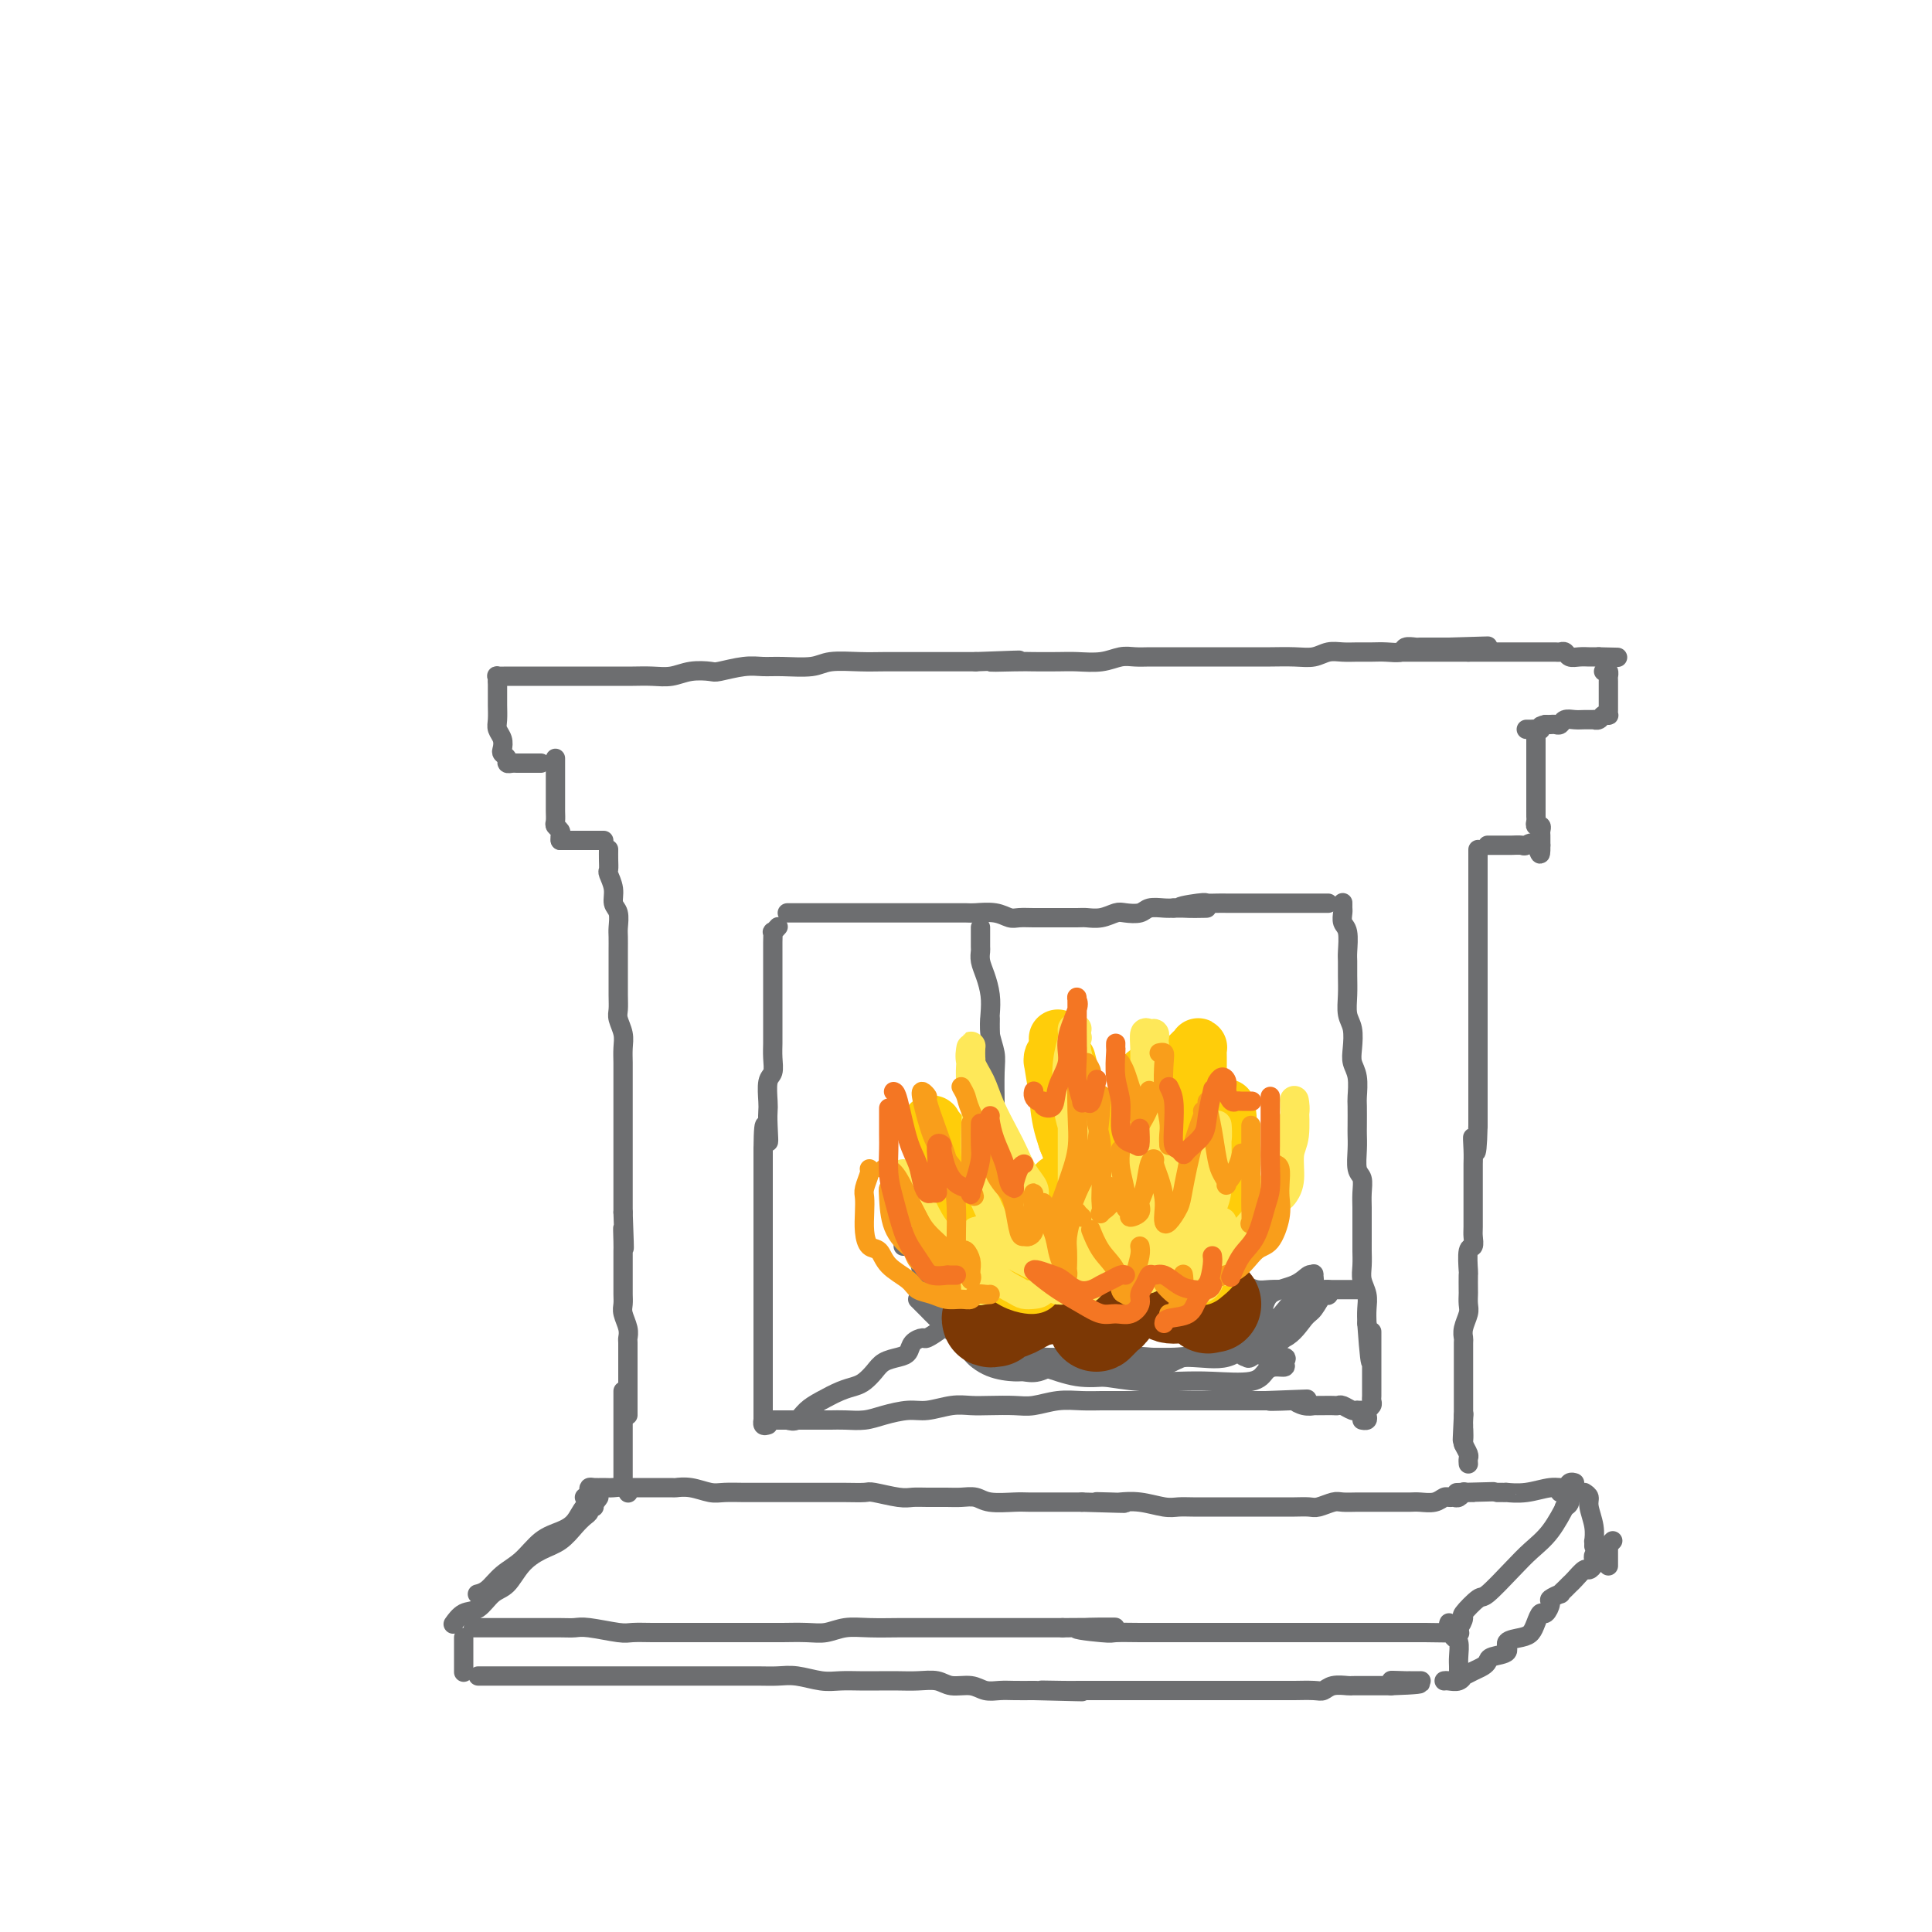 <svg viewBox='0 0 400 400' version='1.1' xmlns='http://www.w3.org/2000/svg' xmlns:xlink='http://www.w3.org/1999/xlink'><g fill='none' stroke='rgb(109,110,112)' stroke-width='4' stroke-linecap='round' stroke-linejoin='round'><path d='M103,141c0.044,-0.423 0.089,-0.845 0,-1c-0.089,-0.155 -0.311,-0.041 0,0c0.311,0.041 1.155,0.011 2,0c0.845,-0.011 1.689,-0.003 2,0c0.311,0.003 0.087,0.001 1,0c0.913,-0.001 2.961,-0.000 4,0c1.039,0.000 1.068,0.000 2,0c0.932,-0.000 2.766,0.000 4,0c1.234,-0.000 1.870,-0.000 3,0c1.130,0.000 2.756,0.001 4,0c1.244,-0.001 2.106,-0.004 3,0c0.894,0.004 1.819,0.015 3,0c1.181,-0.015 2.617,-0.056 4,0c1.383,0.056 2.712,0.207 4,0c1.288,-0.207 2.536,-0.773 4,-1c1.464,-0.227 3.144,-0.114 4,0c0.856,0.114 0.886,0.228 2,0c1.114,-0.228 3.310,-0.797 5,-1c1.690,-0.203 2.874,-0.040 4,0c1.126,0.040 2.193,-0.042 4,0c1.807,0.042 4.353,0.207 6,0c1.647,-0.207 2.395,-0.788 4,-1c1.605,-0.212 4.067,-0.057 6,0c1.933,0.057 3.336,0.015 5,0c1.664,-0.015 3.590,-0.004 5,0c1.410,0.004 2.303,0.001 4,0c1.697,-0.001 4.199,-0.000 6,0c1.801,0.000 2.900,0.000 4,0'/><path d='M202,137c16.025,-0.619 6.588,-0.166 4,0c-2.588,0.166 1.672,0.046 4,0c2.328,-0.046 2.724,-0.016 4,0c1.276,0.016 3.433,0.018 5,0c1.567,-0.018 2.544,-0.057 4,0c1.456,0.057 3.390,0.212 5,0c1.610,-0.212 2.898,-0.789 4,-1c1.102,-0.211 2.020,-0.057 3,0c0.980,0.057 2.021,0.015 3,0c0.979,-0.015 1.896,-0.004 3,0c1.104,0.004 2.394,0.001 4,0c1.606,-0.001 3.528,-0.001 5,0c1.472,0.001 2.494,0.001 4,0c1.506,-0.001 3.494,-0.004 5,0c1.506,0.004 2.528,0.015 4,0c1.472,-0.015 3.394,-0.057 5,0c1.606,0.057 2.894,0.211 4,0c1.106,-0.211 2.028,-0.789 3,-1c0.972,-0.211 1.994,-0.056 3,0c1.006,0.056 1.994,0.011 3,0c1.006,-0.011 2.028,0.011 3,0c0.972,-0.011 1.895,-0.056 3,0c1.105,0.056 2.394,0.211 3,0c0.606,-0.211 0.529,-0.789 1,-1c0.471,-0.211 1.488,-0.057 2,0c0.512,0.057 0.518,0.015 1,0c0.482,-0.015 1.438,-0.004 2,0c0.562,0.004 0.728,0.001 1,0c0.272,-0.001 0.650,-0.000 1,0c0.350,0.000 0.671,0.000 1,0c0.329,-0.000 0.664,-0.000 1,0'/><path d='M300,134c15.342,-0.464 4.698,-0.124 1,0c-3.698,0.124 -0.451,0.032 1,0c1.451,-0.032 1.107,-0.005 1,0c-0.107,0.005 0.024,-0.012 0,0c-0.024,0.012 -0.202,0.055 0,0c0.202,-0.055 0.785,-0.207 1,0c0.215,0.207 0.061,0.773 0,1c-0.061,0.227 -0.031,0.113 0,0'/><path d='M103,141c0.000,0.329 0.000,0.658 0,1c-0.000,0.342 -0.001,0.696 0,1c0.001,0.304 0.004,0.556 0,1c-0.004,0.444 -0.015,1.078 0,2c0.015,0.922 0.055,2.131 0,3c-0.055,0.869 -0.207,1.398 0,2c0.207,0.602 0.773,1.275 1,2c0.227,0.725 0.117,1.501 0,2c-0.117,0.499 -0.239,0.722 0,1c0.239,0.278 0.838,0.610 1,1c0.162,0.390 -0.115,0.836 0,1c0.115,0.164 0.622,0.044 1,0c0.378,-0.044 0.626,-0.012 1,0c0.374,0.012 0.873,0.003 1,0c0.127,-0.003 -0.120,-0.001 0,0c0.120,0.001 0.607,0.000 1,0c0.393,-0.000 0.694,-0.000 1,0c0.306,0.000 0.618,0.000 1,0c0.382,-0.000 0.834,-0.000 1,0c0.166,0.000 0.048,0.000 0,0c-0.048,-0.000 -0.024,-0.000 0,0'/><path d='M115,157c0.000,0.470 0.000,0.941 0,1c-0.000,0.059 -0.000,-0.293 0,0c0.000,0.293 0.000,1.230 0,2c-0.000,0.770 -0.000,1.371 0,2c0.000,0.629 0.000,1.286 0,2c-0.000,0.714 -0.001,1.487 0,2c0.001,0.513 0.004,0.767 0,1c-0.004,0.233 -0.015,0.443 0,1c0.015,0.557 0.057,1.459 0,2c-0.057,0.541 -0.211,0.719 0,1c0.211,0.281 0.789,0.663 1,1c0.211,0.337 0.057,0.629 0,1c-0.057,0.371 -0.016,0.820 0,1c0.016,0.180 0.008,0.090 0,0'/><path d='M116,174c0.323,0.000 0.646,0.000 1,0c0.354,0.000 0.739,0.000 1,0c0.261,0.000 0.399,0.000 1,0c0.601,0.000 1.666,0.000 2,0c0.334,0.000 -0.065,0.000 0,0c0.065,0.000 0.592,0.000 1,0c0.408,0.000 0.697,0.000 1,0c0.303,0.000 0.620,0.000 1,0c0.380,0.000 0.823,0.000 1,0c0.177,0.000 0.089,0.000 0,0'/><path d='M126,176c-0.001,0.045 -0.001,0.091 0,0c0.001,-0.091 0.004,-0.317 0,0c-0.004,0.317 -0.016,1.177 0,2c0.016,0.823 0.061,1.609 0,2c-0.061,0.391 -0.226,0.388 0,1c0.226,0.612 0.845,1.840 1,3c0.155,1.160 -0.155,2.253 0,3c0.155,0.747 0.773,1.149 1,2c0.227,0.851 0.061,2.152 0,3c-0.061,0.848 -0.016,1.245 0,2c0.016,0.755 0.005,1.869 0,3c-0.005,1.131 -0.002,2.280 0,3c0.002,0.720 0.004,1.011 0,2c-0.004,0.989 -0.015,2.676 0,4c0.015,1.324 0.057,2.284 0,3c-0.057,0.716 -0.211,1.190 0,2c0.211,0.810 0.789,1.958 1,3c0.211,1.042 0.057,1.977 0,3c-0.057,1.023 -0.015,2.132 0,3c0.015,0.868 0.004,1.494 0,2c-0.004,0.506 -0.001,0.893 0,2c0.001,1.107 0.000,2.935 0,4c-0.000,1.065 -0.000,1.366 0,2c0.000,0.634 0.000,1.600 0,3c-0.000,1.400 -0.000,3.232 0,4c0.000,0.768 0.000,0.471 0,1c-0.000,0.529 -0.000,1.885 0,3c0.000,1.115 0.000,1.990 0,3c-0.000,1.010 -0.000,2.157 0,3c0.000,0.843 0.000,1.384 0,2c-0.000,0.616 -0.000,1.308 0,2'/><path d='M129,251c0.464,12.414 0.124,5.949 0,4c-0.124,-1.949 -0.033,0.618 0,2c0.033,1.382 0.009,1.577 0,2c-0.009,0.423 -0.002,1.072 0,2c0.002,0.928 -0.000,2.134 0,3c0.000,0.866 0.004,1.390 0,2c-0.004,0.610 -0.015,1.305 0,2c0.015,0.695 0.057,1.389 0,2c-0.057,0.611 -0.211,1.139 0,2c0.211,0.861 0.789,2.055 1,3c0.211,0.945 0.057,1.642 0,2c-0.057,0.358 -0.015,0.376 0,1c0.015,0.624 0.004,1.855 0,3c-0.004,1.145 -0.001,2.205 0,3c0.001,0.795 0.000,1.326 0,2c-0.000,0.674 -0.000,1.490 0,2c0.000,0.510 0.000,0.715 0,1c-0.000,0.285 -0.000,0.651 0,1c0.000,0.349 0.000,0.681 0,1c-0.000,0.319 -0.000,0.624 0,1c0.000,0.376 0.000,0.822 0,1c-0.000,0.178 -0.000,0.089 0,0'/><path d='M290,135c0.861,0.000 1.721,0.000 2,0c0.279,0.000 -0.025,0.000 0,0c0.025,-0.000 0.378,-0.000 1,0c0.622,0.000 1.513,0.000 2,0c0.487,-0.000 0.569,-0.000 1,0c0.431,0.000 1.210,0.000 2,0c0.790,-0.000 1.590,-0.000 2,0c0.410,0.000 0.428,0.000 1,0c0.572,-0.000 1.697,-0.000 2,0c0.303,0.000 -0.214,0.000 0,0c0.214,-0.000 1.161,-0.000 2,0c0.839,0.000 1.569,0.000 2,0c0.431,-0.000 0.562,-0.000 1,0c0.438,0.000 1.182,0.000 2,0c0.818,-0.000 1.710,-0.000 2,0c0.290,0.000 -0.022,0.000 0,0c0.022,-0.000 0.377,-0.000 1,0c0.623,0.000 1.515,0.000 2,0c0.485,-0.000 0.564,-0.000 1,0c0.436,0.000 1.230,0.000 2,0c0.770,-0.000 1.516,-0.001 2,0c0.484,0.001 0.706,0.004 1,0c0.294,-0.004 0.659,-0.015 1,0c0.341,0.015 0.658,0.057 1,0c0.342,-0.057 0.707,-0.211 1,0c0.293,0.211 0.512,0.789 1,1c0.488,0.211 1.244,0.057 2,0c0.756,-0.057 1.511,-0.015 2,0c0.489,0.015 0.711,0.004 1,0c0.289,-0.004 0.644,-0.002 1,0'/><path d='M331,136c6.833,0.167 3.417,0.083 0,0'/><path d='M332,139c0.423,-0.117 0.845,-0.235 1,0c0.155,0.235 0.041,0.822 0,1c-0.041,0.178 -0.011,-0.055 0,0c0.011,0.055 0.003,0.397 0,1c-0.003,0.603 -0.001,1.467 0,2c0.001,0.533 0.000,0.734 0,1c-0.000,0.266 -0.000,0.597 0,1c0.000,0.403 0.001,0.879 0,1c-0.001,0.121 -0.003,-0.112 0,0c0.003,0.112 0.012,0.570 0,1c-0.012,0.430 -0.046,0.833 0,1c0.046,0.167 0.172,0.097 0,0c-0.172,-0.097 -0.640,-0.222 -1,0c-0.360,0.222 -0.610,0.792 -1,1c-0.390,0.208 -0.920,0.055 -1,0c-0.080,-0.055 0.291,-0.011 0,0c-0.291,0.011 -1.244,-0.011 -2,0c-0.756,0.011 -1.316,0.056 -2,0c-0.684,-0.056 -1.493,-0.211 -2,0c-0.507,0.211 -0.713,0.789 -1,1c-0.287,0.211 -0.654,0.057 -1,0c-0.346,-0.057 -0.670,-0.016 -1,0c-0.330,0.016 -0.665,0.008 -1,0'/><path d='M320,150c-1.879,0.381 -1.078,0.834 -1,1c0.078,0.166 -0.567,0.044 -1,0c-0.433,-0.044 -0.655,-0.012 -1,0c-0.345,0.012 -0.813,0.003 -1,0c-0.187,-0.003 -0.094,-0.002 0,0'/><path d='M318,152c0.000,0.304 0.000,0.607 0,1c-0.000,0.393 -0.000,0.874 0,1c0.000,0.126 0.000,-0.103 0,0c-0.000,0.103 -0.000,0.537 0,1c0.000,0.463 0.000,0.954 0,1c-0.000,0.046 -0.000,-0.354 0,0c0.000,0.354 0.000,1.461 0,2c-0.000,0.539 -0.000,0.510 0,1c0.000,0.490 0.000,1.498 0,2c-0.000,0.502 -0.000,0.498 0,1c0.000,0.502 0.000,1.511 0,2c-0.000,0.489 -0.000,0.460 0,1c0.000,0.540 0.000,1.650 0,2c-0.000,0.350 -0.001,-0.060 0,0c0.001,0.060 0.004,0.590 0,1c-0.004,0.410 -0.015,0.701 0,1c0.015,0.299 0.057,0.605 0,1c-0.057,0.395 -0.211,0.879 0,1c0.211,0.121 0.789,-0.122 1,0c0.211,0.122 0.057,0.610 0,1c-0.057,0.390 -0.015,0.682 0,1c0.015,0.318 0.004,0.662 0,1c-0.004,0.338 -0.002,0.669 0,1'/><path d='M319,175c0.041,3.558 -0.356,0.953 -1,0c-0.644,-0.953 -1.533,-0.255 -2,0c-0.467,0.255 -0.510,0.068 -1,0c-0.490,-0.068 -1.427,-0.018 -2,0c-0.573,0.018 -0.780,0.005 -1,0c-0.220,-0.005 -0.451,-0.001 -1,0c-0.549,0.001 -1.415,0.000 -2,0c-0.585,-0.000 -0.888,-0.000 -1,0c-0.112,0.000 -0.032,0.000 0,0c0.032,-0.000 0.016,-0.000 0,0'/><path d='M306,176c0.000,-0.099 0.000,-0.197 0,0c0.000,0.197 0.000,0.690 0,1c0.000,0.310 0.000,0.439 0,1c-0.000,0.561 0.000,1.555 0,2c0.000,0.445 0.000,0.340 0,1c0.000,0.660 0.000,2.085 0,3c0.000,0.915 0.000,1.319 0,2c0.000,0.681 0.000,1.640 0,2c0.000,0.360 0.000,0.122 0,1c0.000,0.878 0.000,2.872 0,4c0.000,1.128 0.000,1.389 0,2c0.000,0.611 0.000,1.571 0,2c0.000,0.429 0.000,0.327 0,1c-0.000,0.673 -0.000,2.123 0,3c0.000,0.877 0.000,1.183 0,2c0.000,0.817 0.000,2.147 0,3c0.000,0.853 0.000,1.230 0,2c0.000,0.770 0.000,1.935 0,3c0.000,1.065 0.000,2.031 0,3c0.000,0.969 0.000,1.940 0,3c0.000,1.060 0.000,2.209 0,3c0.000,0.791 0.000,1.226 0,2c0.000,0.774 0.000,1.888 0,3c0.000,1.112 0.000,2.222 0,3c0.000,0.778 0.000,1.222 0,2c0.000,0.778 0.000,1.889 0,3'/><path d='M306,233c-0.226,9.419 -0.793,4.467 -1,3c-0.207,-1.467 -0.056,0.552 0,2c0.056,1.448 0.015,2.325 0,3c-0.015,0.675 -0.004,1.147 0,2c0.004,0.853 0.001,2.087 0,3c-0.001,0.913 0.001,1.506 0,2c-0.001,0.494 -0.004,0.889 0,2c0.004,1.111 0.015,2.940 0,4c-0.015,1.060 -0.057,1.353 0,2c0.057,0.647 0.211,1.648 0,2c-0.211,0.352 -0.789,0.054 -1,1c-0.211,0.946 -0.057,3.135 0,4c0.057,0.865 0.016,0.405 0,1c-0.016,0.595 -0.008,2.246 0,3c0.008,0.754 0.016,0.612 0,1c-0.016,0.388 -0.057,1.306 0,2c0.057,0.694 0.211,1.163 0,2c-0.211,0.837 -0.789,2.041 -1,3c-0.211,0.959 -0.057,1.674 0,2c0.057,0.326 0.015,0.262 0,1c-0.015,0.738 -0.004,2.278 0,3c0.004,0.722 0.001,0.627 0,1c-0.001,0.373 -0.000,1.213 0,2c0.000,0.787 0.000,1.520 0,2c-0.000,0.480 -0.000,0.706 0,1c0.000,0.294 0.000,0.656 0,1c-0.000,0.344 -0.000,0.669 0,1c0.000,0.331 0.000,0.666 0,1c-0.000,0.334 -0.000,0.667 0,1c0.000,0.333 0.000,0.667 0,1c-0.000,0.333 -0.000,0.667 0,1'/><path d='M303,293c-0.464,9.521 -0.124,3.325 0,1c0.124,-2.325 0.033,-0.778 0,0c-0.033,0.778 -0.009,0.787 0,1c0.009,0.213 0.002,0.632 0,1c-0.002,0.368 -0.001,0.687 0,1c0.001,0.313 0.000,0.620 0,1c-0.000,0.380 -0.000,0.833 0,1c0.000,0.167 0.000,0.048 0,0c-0.000,-0.048 -0.000,-0.024 0,0'/><path d='M159,295c-0.423,0.127 -0.845,0.253 -1,0c-0.155,-0.253 -0.041,-0.886 0,-1c0.041,-0.114 0.011,0.290 0,0c-0.011,-0.290 -0.003,-1.272 0,-2c0.003,-0.728 0.001,-1.200 0,-2c-0.001,-0.800 -0.000,-1.929 0,-3c0.000,-1.071 0.000,-2.085 0,-3c-0.000,-0.915 -0.000,-1.732 0,-3c0.000,-1.268 0.000,-2.986 0,-4c-0.000,-1.014 -0.000,-1.325 0,-2c0.000,-0.675 0.000,-1.716 0,-3c-0.000,-1.284 -0.000,-2.813 0,-4c0.000,-1.187 0.000,-2.032 0,-3c-0.000,-0.968 -0.000,-2.058 0,-3c0.000,-0.942 0.000,-1.735 0,-3c-0.000,-1.265 -0.000,-3.000 0,-4c0.000,-1.000 0.000,-1.263 0,-2c-0.000,-0.737 -0.000,-1.946 0,-3c0.000,-1.054 0.000,-1.953 0,-3c-0.000,-1.047 -0.000,-2.244 0,-3c0.000,-0.756 0.000,-1.073 0,-2c-0.000,-0.927 -0.000,-2.463 0,-4'/><path d='M158,238c0.071,-9.133 0.750,-3.466 1,-2c0.250,1.466 0.071,-1.269 0,-3c-0.071,-1.731 -0.033,-2.458 0,-3c0.033,-0.542 0.061,-0.897 0,-2c-0.061,-1.103 -0.213,-2.952 0,-4c0.213,-1.048 0.789,-1.296 1,-2c0.211,-0.704 0.057,-1.865 0,-3c-0.057,-1.135 -0.015,-2.244 0,-3c0.015,-0.756 0.004,-1.160 0,-2c-0.004,-0.840 -0.001,-2.114 0,-3c0.001,-0.886 0.000,-1.382 0,-2c-0.000,-0.618 -0.000,-1.359 0,-2c0.000,-0.641 -0.000,-1.182 0,-2c0.000,-0.818 0.000,-1.912 0,-3c-0.000,-1.088 -0.001,-2.171 0,-3c0.001,-0.829 0.004,-1.403 0,-2c-0.004,-0.597 -0.015,-1.218 0,-2c0.015,-0.782 0.056,-1.725 0,-2c-0.056,-0.275 -0.207,0.118 0,0c0.207,-0.118 0.774,-0.748 1,-1c0.226,-0.252 0.113,-0.126 0,0'/><path d='M163,189c0.297,-0.000 0.595,-0.000 1,0c0.405,0.000 0.918,0.000 1,0c0.082,-0.000 -0.268,-0.000 0,0c0.268,0.000 1.153,0.000 2,0c0.847,-0.000 1.654,-0.000 2,0c0.346,0.000 0.230,0.000 1,0c0.770,-0.000 2.425,-0.000 4,0c1.575,0.000 3.069,0.000 4,0c0.931,-0.000 1.298,-0.000 2,0c0.702,0.000 1.741,0.000 3,0c1.259,-0.000 2.740,-0.000 4,0c1.260,0.000 2.300,0.000 3,0c0.700,-0.000 1.062,-0.001 2,0c0.938,0.001 2.454,0.004 4,0c1.546,-0.004 3.123,-0.015 4,0c0.877,0.015 1.052,0.057 2,0c0.948,-0.057 2.667,-0.211 4,0c1.333,0.211 2.280,0.789 3,1c0.720,0.211 1.212,0.057 2,0c0.788,-0.057 1.873,-0.015 3,0c1.127,0.015 2.297,0.005 3,0c0.703,-0.005 0.941,-0.005 2,0c1.059,0.005 2.940,0.015 4,0c1.060,-0.015 1.299,-0.056 2,0c0.701,0.056 1.863,0.207 3,0c1.137,-0.207 2.248,-0.774 3,-1c0.752,-0.226 1.146,-0.113 2,0c0.854,0.113 2.167,0.226 3,0c0.833,-0.226 1.186,-0.792 2,-1c0.814,-0.208 2.090,-0.060 3,0c0.910,0.060 1.455,0.030 2,0'/><path d='M243,188c12.673,-0.094 4.355,0.171 2,0c-2.355,-0.171 1.252,-0.778 3,-1c1.748,-0.222 1.637,-0.060 2,0c0.363,0.060 1.199,0.016 2,0c0.801,-0.016 1.566,-0.004 2,0c0.434,0.004 0.535,0.001 1,0c0.465,-0.001 1.293,-0.000 2,0c0.707,0.000 1.291,0.000 2,0c0.709,-0.000 1.541,-0.000 2,0c0.459,0.000 0.545,0.000 1,0c0.455,-0.000 1.278,-0.000 2,0c0.722,0.000 1.341,0.000 2,0c0.659,-0.000 1.356,-0.000 2,0c0.644,0.000 1.233,0.000 2,0c0.767,-0.000 1.712,-0.000 2,0c0.288,0.000 -0.080,0.000 0,0c0.080,-0.000 0.609,-0.000 1,0c0.391,0.000 0.644,0.000 1,0c0.356,-0.000 0.816,-0.000 1,0c0.184,0.000 0.092,0.000 0,0'/><path d='M278,187c0.002,-0.097 0.004,-0.194 0,0c-0.004,0.194 -0.015,0.678 0,1c0.015,0.322 0.057,0.480 0,1c-0.057,0.520 -0.211,1.401 0,2c0.211,0.599 0.789,0.914 1,2c0.211,1.086 0.056,2.941 0,4c-0.056,1.059 -0.011,1.321 0,2c0.011,0.679 -0.011,1.774 0,3c0.011,1.226 0.054,2.583 0,4c-0.054,1.417 -0.207,2.895 0,4c0.207,1.105 0.773,1.837 1,3c0.227,1.163 0.113,2.757 0,4c-0.113,1.243 -0.226,2.137 0,3c0.226,0.863 0.793,1.697 1,3c0.207,1.303 0.056,3.075 0,4c-0.056,0.925 -0.016,1.004 0,2c0.016,0.996 0.008,2.909 0,4c-0.008,1.091 -0.016,1.359 0,2c0.016,0.641 0.057,1.655 0,3c-0.057,1.345 -0.211,3.019 0,4c0.211,0.981 0.789,1.268 1,2c0.211,0.732 0.057,1.910 0,3c-0.057,1.090 -0.015,2.091 0,3c0.015,0.909 0.003,1.727 0,3c-0.003,1.273 0.003,3.001 0,4c-0.003,0.999 -0.015,1.268 0,2c0.015,0.732 0.056,1.928 0,3c-0.056,1.072 -0.211,2.019 0,3c0.211,0.981 0.788,1.995 1,3c0.212,1.005 0.061,2.001 0,3c-0.061,0.999 -0.030,1.999 0,3'/><path d='M283,274c1.000,14.102 1.000,5.858 1,3c-0.000,-2.858 -0.000,-0.328 0,1c0.000,1.328 0.000,1.455 0,2c-0.000,0.545 -0.000,1.508 0,2c0.000,0.492 0.000,0.514 0,1c-0.000,0.486 -0.000,1.436 0,2c0.000,0.564 0.000,0.743 0,1c-0.000,0.257 -0.000,0.594 0,1c0.000,0.406 0.001,0.882 0,1c-0.001,0.118 -0.004,-0.123 0,0c0.004,0.123 0.015,0.610 0,1c-0.015,0.390 -0.056,0.683 0,1c0.056,0.317 0.207,0.659 0,1c-0.207,0.341 -0.774,0.680 -1,1c-0.226,0.320 -0.112,0.622 0,1c0.112,0.378 0.223,0.833 0,1c-0.223,0.167 -0.778,0.048 -1,0c-0.222,-0.048 -0.111,-0.024 0,0'/><path d='M163,294c0.683,0.180 1.366,0.360 2,0c0.634,-0.360 1.219,-1.262 2,-2c0.781,-0.738 1.756,-1.314 3,-2c1.244,-0.686 2.755,-1.483 4,-2c1.245,-0.517 2.224,-0.755 3,-1c0.776,-0.245 1.350,-0.499 2,-1c0.650,-0.501 1.377,-1.251 2,-2c0.623,-0.749 1.141,-1.497 2,-2c0.859,-0.503 2.060,-0.760 3,-1c0.940,-0.240 1.621,-0.462 2,-1c0.379,-0.538 0.458,-1.391 1,-2c0.542,-0.609 1.549,-0.976 2,-1c0.451,-0.024 0.348,0.293 1,0c0.652,-0.293 2.059,-1.195 3,-2c0.941,-0.805 1.417,-1.512 2,-2c0.583,-0.488 1.274,-0.758 2,-1c0.726,-0.242 1.486,-0.457 2,-1c0.514,-0.543 0.782,-1.413 1,-2c0.218,-0.587 0.384,-0.889 1,-1c0.616,-0.111 1.681,-0.030 2,0c0.319,0.030 -0.106,0.008 0,0c0.106,-0.008 0.745,-0.002 1,0c0.255,0.002 0.128,0.001 0,0'/><path d='M205,211c-0.000,0.337 -0.000,0.674 0,1c0.000,0.326 0.000,0.642 0,1c-0.000,0.358 -0.000,0.760 0,1c0.000,0.240 0.000,0.319 0,1c-0.000,0.681 -0.000,1.966 0,3c0.000,1.034 0.000,1.818 0,3c-0.000,1.182 -0.000,2.763 0,4c0.000,1.237 0.000,2.130 0,3c-0.000,0.870 -0.001,1.716 0,3c0.001,1.284 0.004,3.005 0,4c-0.004,0.995 -0.015,1.264 0,2c0.015,0.736 0.055,1.939 0,3c-0.055,1.061 -0.207,1.979 0,3c0.207,1.021 0.772,2.145 1,3c0.228,0.855 0.117,1.441 0,2c-0.117,0.559 -0.242,1.091 0,2c0.242,0.909 0.849,2.193 1,3c0.151,0.807 -0.155,1.136 0,2c0.155,0.864 0.773,2.264 1,3c0.227,0.736 0.065,0.809 0,1c-0.065,0.191 -0.031,0.500 0,1c0.031,0.500 0.061,1.192 0,2c-0.061,0.808 -0.212,1.732 0,2c0.212,0.268 0.788,-0.120 1,0c0.212,0.120 0.061,0.749 0,1c-0.061,0.251 -0.030,0.126 0,0'/><path d='M203,192c-0.000,0.365 -0.001,0.730 0,1c0.001,0.270 0.003,0.445 0,1c-0.003,0.555 -0.011,1.492 0,2c0.011,0.508 0.042,0.589 0,1c-0.042,0.411 -0.156,1.151 0,2c0.156,0.849 0.581,1.806 1,3c0.419,1.194 0.830,2.627 1,4c0.170,1.373 0.098,2.688 0,4c-0.098,1.312 -0.222,2.622 0,4c0.222,1.378 0.792,2.823 1,4c0.208,1.177 0.056,2.086 0,4c-0.056,1.914 -0.016,4.833 0,6c0.016,1.167 0.008,0.584 0,0'/><path d='M129,288c0.000,0.790 0.000,1.580 0,2c0.000,0.420 0.000,0.468 0,1c0.000,0.532 0.000,1.546 0,2c-0.000,0.454 0.000,0.348 0,1c0.000,0.652 0.000,2.061 0,3c0.000,0.939 0.000,1.407 0,2c0.000,0.593 0.000,1.311 0,2c0.000,0.689 0.000,1.347 0,2c0.000,0.653 0.000,1.299 0,2c0.000,0.701 0.000,1.458 0,2c0.000,0.542 0.000,0.869 0,1c0.000,0.131 0.000,0.065 0,0'/><path d='M130,308c0.370,-0.000 0.741,-0.000 1,0c0.259,0.000 0.407,0.000 1,0c0.593,-0.000 1.631,-0.001 2,0c0.369,0.001 0.070,0.004 1,0c0.930,-0.004 3.091,-0.015 4,0c0.909,0.015 0.568,0.057 1,0c0.432,-0.057 1.637,-0.211 3,0c1.363,0.211 2.886,0.789 4,1c1.114,0.211 1.821,0.057 3,0c1.179,-0.057 2.832,-0.015 4,0c1.168,0.015 1.852,0.004 3,0c1.148,-0.004 2.760,-0.001 4,0c1.240,0.001 2.108,0.001 3,0c0.892,-0.001 1.808,-0.001 3,0c1.192,0.001 2.662,0.004 4,0c1.338,-0.004 2.546,-0.015 4,0c1.454,0.015 3.154,0.057 4,0c0.846,-0.057 0.838,-0.211 2,0c1.162,0.211 3.493,0.789 5,1c1.507,0.211 2.189,0.056 3,0c0.811,-0.056 1.751,-0.011 3,0c1.249,0.011 2.806,-0.011 4,0c1.194,0.011 2.023,0.056 3,0c0.977,-0.056 2.102,-0.211 3,0c0.898,0.211 1.570,0.789 3,1c1.430,0.211 3.618,0.057 5,0c1.382,-0.057 1.958,-0.015 3,0c1.042,0.015 2.550,0.004 4,0c1.450,-0.004 2.843,-0.001 4,0c1.157,0.001 2.079,0.001 3,0'/><path d='M224,311c15.347,0.465 6.713,0.128 4,0c-2.713,-0.128 0.494,-0.048 2,0c1.506,0.048 1.311,0.066 2,0c0.689,-0.066 2.260,-0.214 4,0c1.740,0.214 3.647,0.789 5,1c1.353,0.211 2.151,0.056 3,0c0.849,-0.056 1.748,-0.015 3,0c1.252,0.015 2.856,0.004 4,0c1.144,-0.004 1.828,-0.001 3,0c1.172,0.001 2.832,-0.000 4,0c1.168,0.000 1.845,0.001 3,0c1.155,-0.001 2.789,-0.004 4,0c1.211,0.004 2.000,0.015 3,0c1.000,-0.015 2.211,-0.057 3,0c0.789,0.057 1.156,0.211 2,0c0.844,-0.211 2.164,-0.789 3,-1c0.836,-0.211 1.186,-0.057 2,0c0.814,0.057 2.091,0.015 3,0c0.909,-0.015 1.451,-0.004 2,0c0.549,0.004 1.105,0.001 2,0c0.895,-0.001 2.130,0.001 3,0c0.870,-0.001 1.374,-0.004 2,0c0.626,0.004 1.372,0.015 2,0c0.628,-0.015 1.138,-0.057 2,0c0.862,0.057 2.076,0.212 3,0c0.924,-0.212 1.558,-0.793 2,-1c0.442,-0.207 0.693,-0.042 1,0c0.307,0.042 0.670,-0.040 1,0c0.330,0.040 0.627,0.203 1,0c0.373,-0.203 0.821,-0.772 1,-1c0.179,-0.228 0.090,-0.114 0,0'/><path d='M303,309c12.177,-0.309 3.119,-0.083 0,0c-3.119,0.083 -0.300,0.022 1,0c1.300,-0.022 1.081,-0.006 1,0c-0.081,0.006 -0.023,0.002 0,0c0.023,-0.002 0.012,-0.001 0,0'/><path d='M303,296c0.030,0.787 0.061,1.574 0,2c-0.061,0.426 -0.212,0.492 0,1c0.212,0.508 0.789,1.456 1,2c0.211,0.544 0.057,0.682 0,1c-0.057,0.318 -0.015,0.816 0,1c0.015,0.184 0.004,0.052 0,0c-0.004,-0.052 -0.002,-0.026 0,0'/><path d='M159,294c0.466,-0.000 0.932,-0.000 1,0c0.068,0.000 -0.264,0.000 0,0c0.264,-0.000 1.122,-0.000 2,0c0.878,0.000 1.774,0.001 3,0c1.226,-0.001 2.780,-0.003 4,0c1.220,0.003 2.104,0.011 3,0c0.896,-0.011 1.802,-0.040 3,0c1.198,0.040 2.687,0.151 4,0c1.313,-0.151 2.451,-0.562 4,-1c1.549,-0.438 3.508,-0.902 5,-1c1.492,-0.098 2.517,0.170 4,0c1.483,-0.170 3.424,-0.776 5,-1c1.576,-0.224 2.787,-0.064 4,0c1.213,0.064 2.428,0.031 4,0c1.572,-0.031 3.502,-0.061 5,0c1.498,0.061 2.563,0.212 4,0c1.437,-0.212 3.245,-0.789 5,-1c1.755,-0.211 3.456,-0.057 5,0c1.544,0.057 2.929,0.015 4,0c1.071,-0.015 1.827,-0.004 3,0c1.173,0.004 2.765,0.001 4,0c1.235,-0.001 2.115,-0.000 3,0c0.885,0.000 1.774,0.000 3,0c1.226,-0.000 2.789,-0.000 4,0c1.211,0.000 2.071,0.000 3,0c0.929,-0.000 1.929,-0.000 3,0c1.071,0.000 2.215,0.000 3,0c0.785,-0.000 1.211,-0.000 2,0c0.789,0.000 1.940,0.000 3,0c1.060,-0.000 2.030,-0.000 3,0'/><path d='M262,290c16.215,-0.623 5.253,-0.181 2,0c-3.253,0.181 1.204,0.101 3,0c1.796,-0.101 0.932,-0.223 1,0c0.068,0.223 1.069,0.792 2,1c0.931,0.208 1.794,0.056 2,0c0.206,-0.056 -0.244,-0.016 0,0c0.244,0.016 1.182,0.008 2,0c0.818,-0.008 1.516,-0.016 2,0c0.484,0.016 0.756,0.057 1,0c0.244,-0.057 0.461,-0.211 1,0c0.539,0.211 1.398,0.789 2,1c0.602,0.211 0.945,0.057 1,0c0.055,-0.057 -0.177,-0.015 0,0c0.177,0.015 0.765,0.004 1,0c0.235,-0.004 0.118,-0.002 0,0'/><path d='M213,265c0.436,-0.000 0.871,-0.000 1,0c0.129,0.000 -0.049,0.000 0,0c0.049,-0.000 0.326,-0.000 1,0c0.674,0.000 1.747,0.000 3,0c1.253,-0.000 2.688,-0.000 4,0c1.312,0.000 2.502,0.000 4,0c1.498,-0.000 3.303,-0.001 5,0c1.697,0.001 3.287,0.004 5,0c1.713,-0.004 3.550,-0.016 5,0c1.450,0.016 2.513,0.061 4,0c1.487,-0.061 3.398,-0.226 5,0c1.602,0.226 2.894,0.845 4,1c1.106,0.155 2.024,-0.155 3,0c0.976,0.155 2.010,0.774 3,1c0.990,0.226 1.938,0.061 3,0c1.062,-0.061 2.239,-0.016 3,0c0.761,0.016 1.107,0.004 2,0c0.893,-0.004 2.333,-0.001 3,0c0.667,0.001 0.560,0.000 1,0c0.440,-0.000 1.426,-0.000 2,0c0.574,0.000 0.735,0.000 1,0c0.265,-0.000 0.634,-0.000 1,0c0.366,0.000 0.729,0.000 1,0c0.271,-0.000 0.451,-0.000 1,0c0.549,0.000 1.468,0.000 2,0c0.532,-0.000 0.679,-0.000 1,0c0.321,0.000 0.817,0.000 1,0c0.183,-0.000 0.052,-0.000 0,0c-0.052,0.000 -0.026,0.000 0,0'/><path d='M187,258c0.408,-0.009 0.815,-0.019 1,0c0.185,0.019 0.146,0.066 0,0c-0.146,-0.066 -0.400,-0.245 0,0c0.400,0.245 1.453,0.916 2,2c0.547,1.084 0.589,2.583 1,4c0.411,1.417 1.192,2.754 2,4c0.808,1.246 1.642,2.401 3,4c1.358,1.599 3.241,3.644 4,5c0.759,1.356 0.393,2.025 1,3c0.607,0.975 2.186,2.255 4,3c1.814,0.745 3.863,0.954 5,1c1.137,0.046 1.362,-0.072 2,0c0.638,0.072 1.688,0.335 3,0c1.312,-0.335 2.888,-1.267 4,-2c1.112,-0.733 1.762,-1.268 2,-2c0.238,-0.732 0.064,-1.660 0,-3c-0.064,-1.340 -0.017,-3.092 0,-4c0.017,-0.908 0.005,-0.974 0,-1c-0.005,-0.026 -0.002,-0.013 0,0'/><path d='M190,269c0.726,0.719 1.452,1.438 2,2c0.548,0.562 0.920,0.966 2,2c1.080,1.034 2.870,2.696 5,4c2.130,1.304 4.601,2.248 7,3c2.399,0.752 4.727,1.312 7,2c2.273,0.688 4.491,1.504 7,2c2.509,0.496 5.309,0.670 8,1c2.691,0.330 5.273,0.814 8,1c2.727,0.186 5.598,0.074 8,0c2.402,-0.074 4.336,-0.110 7,0c2.664,0.110 6.058,0.366 8,0c1.942,-0.366 2.432,-1.356 3,-2c0.568,-0.644 1.213,-0.943 2,-1c0.787,-0.057 1.715,0.129 2,0c0.285,-0.129 -0.074,-0.574 0,-1c0.074,-0.426 0.581,-0.832 0,-1c-0.581,-0.168 -2.250,-0.099 -3,0c-0.750,0.099 -0.581,0.226 -1,0c-0.419,-0.226 -1.427,-0.807 -3,-1c-1.573,-0.193 -3.712,0.001 -5,0c-1.288,-0.001 -1.725,-0.197 -3,0c-1.275,0.197 -3.390,0.785 -6,1c-2.610,0.215 -5.717,0.056 -8,0c-2.283,-0.056 -3.744,-0.007 -6,0c-2.256,0.007 -5.308,-0.026 -8,0c-2.692,0.026 -5.026,0.113 -7,0c-1.974,-0.113 -3.590,-0.425 -5,-1c-1.410,-0.575 -2.615,-1.412 -4,-2c-1.385,-0.588 -2.950,-0.928 -4,-1c-1.050,-0.072 -1.586,0.122 -2,0c-0.414,-0.122 -0.707,-0.561 -1,-1'/><path d='M200,276c-2.549,-0.989 -0.921,-0.963 0,-1c0.921,-0.037 1.136,-0.138 1,0c-0.136,0.138 -0.622,0.514 0,1c0.622,0.486 2.351,1.083 4,2c1.649,0.917 3.219,2.154 5,3c1.781,0.846 3.774,1.302 6,2c2.226,0.698 4.685,1.639 7,2c2.315,0.361 4.485,0.143 7,0c2.515,-0.143 5.376,-0.212 8,-1c2.624,-0.788 5.011,-2.295 7,-3c1.989,-0.705 3.580,-0.610 5,-1c1.420,-0.390 2.671,-1.267 4,-2c1.329,-0.733 2.738,-1.321 4,-2c1.262,-0.679 2.376,-1.448 3,-2c0.624,-0.552 0.757,-0.887 1,-1c0.243,-0.113 0.595,-0.003 1,0c0.405,0.003 0.864,-0.102 1,0c0.136,0.102 -0.051,0.412 0,1c0.051,0.588 0.339,1.453 0,2c-0.339,0.547 -1.305,0.774 -2,1c-0.695,0.226 -1.120,0.451 -3,1c-1.880,0.549 -5.216,1.423 -8,2c-2.784,0.577 -5.017,0.858 -7,1c-1.983,0.142 -3.714,0.144 -6,0c-2.286,-0.144 -5.125,-0.435 -7,-1c-1.875,-0.565 -2.787,-1.406 -4,-2c-1.213,-0.594 -2.727,-0.943 -4,-1c-1.273,-0.057 -2.304,0.177 -3,0c-0.696,-0.177 -1.056,-0.765 -1,-1c0.056,-0.235 0.528,-0.118 1,0'/><path d='M220,276c-3.530,-0.635 -0.353,0.278 2,1c2.353,0.722 3.884,1.254 6,2c2.116,0.746 4.817,1.706 8,2c3.183,0.294 6.849,-0.079 10,0c3.151,0.079 5.789,0.609 8,0c2.211,-0.609 3.996,-2.356 6,-3c2.004,-0.644 4.225,-0.183 6,-1c1.775,-0.817 3.102,-2.911 4,-4c0.898,-1.089 1.366,-1.171 2,-2c0.634,-0.829 1.432,-2.403 2,-3c0.568,-0.597 0.904,-0.216 1,0c0.096,0.216 -0.049,0.268 0,0c0.049,-0.268 0.292,-0.855 0,-1c-0.292,-0.145 -1.118,0.151 -2,1c-0.882,0.849 -1.818,2.252 -3,4c-1.182,1.748 -2.608,3.841 -4,5c-1.392,1.159 -2.750,1.384 -4,2c-1.250,0.616 -2.391,1.621 -3,2c-0.609,0.379 -0.686,0.130 -1,0c-0.314,-0.130 -0.867,-0.142 -1,-1c-0.133,-0.858 0.153,-2.563 1,-4c0.847,-1.437 2.255,-2.605 3,-4c0.745,-1.395 0.826,-3.018 2,-4c1.174,-0.982 3.440,-1.325 5,-2c1.560,-0.675 2.413,-1.682 3,-2c0.587,-0.318 0.909,0.053 1,0c0.091,-0.053 -0.048,-0.530 0,0c0.048,0.530 0.282,2.066 0,3c-0.282,0.934 -1.081,1.267 -2,2c-0.919,0.733 -1.960,1.867 -3,3'/><path d='M267,272c-1.175,1.741 -2.111,2.095 -3,3c-0.889,0.905 -1.730,2.361 -1,2c0.730,-0.361 3.031,-2.540 4,-4c0.969,-1.460 0.607,-2.201 1,-3c0.393,-0.799 1.541,-1.657 2,-2c0.459,-0.343 0.230,-0.172 0,0'/><path d='M271,268c-0.340,0.061 -0.679,0.121 -1,0c-0.321,-0.121 -0.622,-0.424 -2,1c-1.378,1.424 -3.833,4.576 -5,6c-1.167,1.424 -1.048,1.121 -1,1c0.048,-0.121 0.024,-0.061 0,0'/></g>
<g fill='none' stroke='rgb(124,56,5)' stroke-width='20' stroke-linecap='round' stroke-linejoin='round'><path d='M206,273c-0.582,0.097 -1.164,0.195 -1,0c0.164,-0.195 1.073,-0.682 2,-1c0.927,-0.318 1.872,-0.467 3,-1c1.128,-0.533 2.438,-1.450 4,-2c1.562,-0.550 3.376,-0.733 5,-1c1.624,-0.267 3.057,-0.618 4,-1c0.943,-0.382 1.396,-0.796 2,-1c0.604,-0.204 1.361,-0.198 1,0c-0.361,0.198 -1.839,0.589 -3,1c-1.161,0.411 -2.006,0.842 -3,1c-0.994,0.158 -2.136,0.042 -3,0c-0.864,-0.042 -1.448,-0.011 -2,0c-0.552,0.011 -1.072,0.003 -1,0c0.072,-0.003 0.735,-0.001 1,0c0.265,0.001 0.133,0.000 0,0'/><path d='M239,264c0.058,-0.099 0.116,-0.198 0,0c-0.116,0.198 -0.406,0.694 0,1c0.406,0.306 1.509,0.422 2,1c0.491,0.578 0.371,1.619 1,2c0.629,0.381 2.008,0.102 3,0c0.992,-0.102 1.597,-0.027 2,0c0.403,0.027 0.603,0.007 1,0c0.397,-0.007 0.992,-0.001 1,0c0.008,0.001 -0.569,-0.004 -1,0c-0.431,0.004 -0.714,0.016 -1,0c-0.286,-0.016 -0.574,-0.060 -1,0c-0.426,0.060 -0.991,0.224 -2,0c-1.009,-0.224 -2.462,-0.837 -3,-1c-0.538,-0.163 -0.160,0.122 0,0c0.160,-0.122 0.103,-0.652 0,-1c-0.103,-0.348 -0.253,-0.514 0,0c0.253,0.514 0.909,1.707 2,2c1.091,0.293 2.618,-0.314 4,0c1.382,0.314 2.618,1.548 3,2c0.382,0.452 -0.089,0.122 0,0c0.089,-0.122 0.740,-0.035 1,0c0.260,0.035 0.130,0.017 0,0'/><path d='M226,270c0.083,-0.423 0.167,-0.845 0,-1c-0.167,-0.155 -0.583,-0.042 -1,0c-0.417,0.042 -0.833,0.012 -1,0c-0.167,-0.012 -0.083,-0.006 0,0'/><path d='M227,274c0.332,-0.321 0.664,-0.642 1,-1c0.336,-0.358 0.678,-0.752 1,-1c0.322,-0.248 0.626,-0.350 1,-1c0.374,-0.650 0.818,-1.849 1,-3c0.182,-1.151 0.101,-2.256 0,-3c-0.101,-0.744 -0.223,-1.127 0,-2c0.223,-0.873 0.791,-2.235 1,-3c0.209,-0.765 0.060,-0.933 0,-1c-0.060,-0.067 -0.030,-0.034 0,0'/><path d='M232,263c-0.423,0.452 -0.845,0.905 -1,1c-0.155,0.095 -0.042,-0.167 0,0c0.042,0.167 0.012,0.762 0,1c-0.012,0.238 -0.006,0.119 0,0'/></g>
<g fill='none' stroke='rgb(255,205,10)' stroke-width='12' stroke-linecap='round' stroke-linejoin='round'><path d='M214,266c-0.177,0.046 -0.353,0.093 -1,0c-0.647,-0.093 -1.763,-0.324 -3,-1c-1.237,-0.676 -2.593,-1.796 -4,-3c-1.407,-1.204 -2.863,-2.493 -4,-4c-1.137,-1.507 -1.955,-3.231 -3,-5c-1.045,-1.769 -2.319,-3.582 -3,-5c-0.681,-1.418 -0.770,-2.442 -1,-4c-0.230,-1.558 -0.600,-3.650 -1,-5c-0.400,-1.350 -0.829,-1.958 -1,-3c-0.171,-1.042 -0.084,-2.518 0,-3c0.084,-0.482 0.165,0.030 0,0c-0.165,-0.030 -0.576,-0.602 0,0c0.576,0.602 2.141,2.378 3,4c0.859,1.622 1.014,3.090 2,5c0.986,1.910 2.804,4.263 4,6c1.196,1.737 1.769,2.857 3,4c1.231,1.143 3.119,2.309 4,3c0.881,0.691 0.755,0.906 1,1c0.245,0.094 0.860,0.068 1,0c0.140,-0.068 -0.197,-0.176 0,-1c0.197,-0.824 0.927,-2.364 1,-4c0.073,-1.636 -0.511,-3.368 -1,-4c-0.489,-0.632 -0.885,-0.164 -1,0c-0.115,0.164 0.049,0.025 0,0c-0.049,-0.025 -0.312,0.066 0,1c0.312,0.934 1.199,2.713 2,4c0.801,1.287 1.514,2.082 2,3c0.486,0.918 0.743,1.959 1,3'/><path d='M215,258c0.797,1.703 0.788,0.461 1,0c0.212,-0.461 0.645,-0.140 1,0c0.355,0.140 0.631,0.101 1,-1c0.369,-1.101 0.831,-3.262 1,-5c0.169,-1.738 0.045,-3.054 0,-4c-0.045,-0.946 -0.009,-1.523 0,-2c0.009,-0.477 -0.008,-0.853 0,-1c0.008,-0.147 0.040,-0.065 0,1c-0.040,1.065 -0.152,3.114 0,5c0.152,1.886 0.566,3.609 1,5c0.434,1.391 0.886,2.451 1,3c0.114,0.549 -0.109,0.587 0,1c0.109,0.413 0.551,1.200 1,1c0.449,-0.200 0.904,-1.388 1,-2c0.096,-0.612 -0.166,-0.649 0,-2c0.166,-1.351 0.762,-4.015 1,-6c0.238,-1.985 0.119,-3.289 0,-4c-0.119,-0.711 -0.239,-0.829 0,-1c0.239,-0.171 0.838,-0.396 1,0c0.162,0.396 -0.112,1.411 0,3c0.112,1.589 0.611,3.751 1,5c0.389,1.249 0.667,1.585 1,2c0.333,0.415 0.722,0.911 1,1c0.278,0.089 0.447,-0.227 1,-1c0.553,-0.773 1.491,-2.002 2,-4c0.509,-1.998 0.589,-4.764 1,-8c0.411,-3.236 1.154,-6.942 2,-10c0.846,-3.058 1.794,-5.469 2,-7c0.206,-1.531 -0.329,-2.181 0,-3c0.329,-0.819 1.523,-1.805 2,-2c0.477,-0.195 0.239,0.403 0,1'/><path d='M238,223c1.498,-4.443 0.244,1.451 0,5c-0.244,3.549 0.522,4.755 1,6c0.478,1.245 0.667,2.530 1,4c0.333,1.470 0.809,3.127 1,4c0.191,0.873 0.098,0.964 0,1c-0.098,0.036 -0.199,0.018 0,0c0.199,-0.018 0.698,-0.037 1,-1c0.302,-0.963 0.407,-2.871 1,-5c0.593,-2.129 1.674,-4.478 2,-7c0.326,-2.522 -0.105,-5.218 0,-7c0.105,-1.782 0.744,-2.652 1,-3c0.256,-0.348 0.128,-0.174 0,0'/><path d='M246,219c0.309,-0.319 0.619,-0.638 1,-1c0.381,-0.362 0.834,-0.769 1,-1c0.166,-0.231 0.044,-0.288 0,0c-0.044,0.288 -0.009,0.920 0,2c0.009,1.080 -0.009,2.609 0,5c0.009,2.391 0.045,5.646 0,8c-0.045,2.354 -0.170,3.807 0,5c0.170,1.193 0.636,2.126 1,3c0.364,0.874 0.627,1.690 1,2c0.373,0.310 0.856,0.115 1,0c0.144,-0.115 -0.053,-0.150 0,-1c0.053,-0.850 0.354,-2.515 1,-4c0.646,-1.485 1.637,-2.790 2,-4c0.363,-1.210 0.097,-2.324 0,-3c-0.097,-0.676 -0.025,-0.914 0,0c0.025,0.914 0.004,2.980 0,5c-0.004,2.020 0.010,3.995 0,6c-0.010,2.005 -0.045,4.040 0,6c0.045,1.960 0.170,3.845 0,5c-0.170,1.155 -0.635,1.578 -1,2c-0.365,0.422 -0.630,0.841 -1,1c-0.370,0.159 -0.845,0.056 -1,0c-0.155,-0.056 0.010,-0.067 0,-1c-0.010,-0.933 -0.195,-2.790 0,-4c0.195,-1.210 0.770,-1.774 1,-2c0.230,-0.226 0.115,-0.113 0,0'/><path d='M254,246c0.015,0.208 0.030,0.415 0,1c-0.030,0.585 -0.107,1.547 0,3c0.107,1.453 0.396,3.396 0,5c-0.396,1.604 -1.476,2.870 -2,4c-0.524,1.130 -0.490,2.124 -1,3c-0.510,0.876 -1.562,1.635 -2,2c-0.438,0.365 -0.262,0.335 -1,0c-0.738,-0.335 -2.391,-0.975 -3,-2c-0.609,-1.025 -0.174,-2.436 0,-3c0.174,-0.564 0.087,-0.282 0,0'/><path d='M236,258c-0.451,-0.109 -0.902,-0.218 -1,0c-0.098,0.218 0.156,0.762 0,1c-0.156,0.238 -0.721,0.169 -1,0c-0.279,-0.169 -0.271,-0.437 0,-1c0.271,-0.563 0.804,-1.421 1,-2c0.196,-0.579 0.056,-0.880 0,-1c-0.056,-0.120 -0.028,-0.060 0,0'/><path d='M232,246c0.091,-0.280 0.183,-0.560 0,0c-0.183,0.560 -0.640,1.961 -1,3c-0.360,1.039 -0.623,1.718 -1,2c-0.377,0.282 -0.867,0.169 -1,0c-0.133,-0.169 0.092,-0.393 0,-1c-0.092,-0.607 -0.500,-1.597 -1,-3c-0.500,-1.403 -1.090,-3.219 -2,-5c-0.910,-1.781 -2.139,-3.526 -3,-6c-0.861,-2.474 -1.355,-5.677 -2,-8c-0.645,-2.323 -1.442,-3.766 -2,-5c-0.558,-1.234 -0.879,-2.259 -1,-3c-0.121,-0.741 -0.044,-1.199 0,-1c0.044,0.199 0.054,1.054 0,1c-0.054,-0.054 -0.172,-1.017 0,0c0.172,1.017 0.633,4.015 1,6c0.367,1.985 0.638,2.958 1,4c0.362,1.042 0.815,2.152 1,3c0.185,0.848 0.103,1.432 0,2c-0.103,0.568 -0.228,1.118 0,1c0.228,-0.118 0.807,-0.905 1,-2c0.193,-1.095 0.000,-2.500 0,-4c-0.000,-1.500 0.192,-3.096 0,-5c-0.192,-1.904 -0.769,-4.115 -1,-5c-0.231,-0.885 -0.115,-0.442 0,0'/><path d='M219,215c0.015,0.141 0.030,0.282 0,2c-0.030,1.718 -0.106,5.013 0,8c0.106,2.987 0.394,5.665 1,8c0.606,2.335 1.529,4.327 2,6c0.471,1.673 0.491,3.026 1,4c0.509,0.974 1.508,1.570 2,2c0.492,0.430 0.479,0.693 1,0c0.521,-0.693 1.578,-2.341 2,-3c0.422,-0.659 0.211,-0.330 0,0'/><path d='M230,234c0.295,1.955 0.590,3.910 1,6c0.410,2.090 0.934,4.314 1,6c0.066,1.686 -0.327,2.832 0,4c0.327,1.168 1.373,2.358 2,3c0.627,0.642 0.833,0.736 1,1c0.167,0.264 0.293,0.698 1,0c0.707,-0.698 1.993,-2.527 3,-4c1.007,-1.473 1.734,-2.588 2,-4c0.266,-1.412 0.070,-3.121 0,-4c-0.070,-0.879 -0.015,-0.929 0,-1c0.015,-0.071 -0.011,-0.163 0,1c0.011,1.163 0.060,3.582 0,5c-0.060,1.418 -0.227,1.835 0,3c0.227,1.165 0.849,3.079 1,4c0.151,0.921 -0.170,0.849 0,1c0.170,0.151 0.829,0.525 1,0c0.171,-0.525 -0.146,-1.949 0,-3c0.146,-1.051 0.756,-1.729 1,-2c0.244,-0.271 0.122,-0.136 0,0'/></g>
<g fill='none' stroke='rgb(254,232,89)' stroke-width='6' stroke-linecap='round' stroke-linejoin='round'><path d='M219,261c-0.083,0.419 -0.165,0.837 0,1c0.165,0.163 0.579,0.070 0,0c-0.579,-0.070 -2.151,-0.119 -3,0c-0.849,0.119 -0.977,0.404 -2,0c-1.023,-0.404 -2.943,-1.499 -4,-2c-1.057,-0.501 -1.250,-0.408 -2,-2c-0.750,-1.592 -2.056,-4.869 -3,-7c-0.944,-2.131 -1.525,-3.114 -2,-5c-0.475,-1.886 -0.845,-4.674 -1,-7c-0.155,-2.326 -0.094,-4.191 0,-6c0.094,-1.809 0.221,-3.564 0,-5c-0.221,-1.436 -0.791,-2.555 -1,-4c-0.209,-1.445 -0.058,-3.216 0,-4c0.058,-0.784 0.022,-0.581 0,-1c-0.022,-0.419 -0.029,-1.461 0,-2c0.029,-0.539 0.094,-0.573 0,0c-0.094,0.573 -0.349,1.755 0,3c0.349,1.245 1.300,2.553 2,4c0.700,1.447 1.148,3.035 2,5c0.852,1.965 2.109,4.309 3,6c0.891,1.691 1.416,2.729 2,4c0.584,1.271 1.228,2.774 2,4c0.772,1.226 1.671,2.174 2,3c0.329,0.826 0.089,1.530 0,2c-0.089,0.470 -0.025,0.706 0,1c0.025,0.294 0.013,0.647 0,1'/><path d='M214,250c1.800,5.133 -0.200,1.467 -1,0c-0.800,-1.467 -0.400,-0.733 0,0'/><path d='M213,250c0.248,2.075 0.496,4.149 1,6c0.504,1.851 1.263,3.478 2,5c0.737,1.522 1.451,2.938 2,4c0.549,1.062 0.932,1.769 1,2c0.068,0.231 -0.178,-0.013 0,0c0.178,0.013 0.780,0.282 1,0c0.220,-0.282 0.059,-1.114 0,-3c-0.059,-1.886 -0.017,-4.824 0,-6c0.017,-1.176 0.008,-0.588 0,0'/><path d='M219,254c0.027,0.237 0.053,0.474 0,1c-0.053,0.526 -0.187,1.341 0,2c0.187,0.659 0.694,1.161 1,2c0.306,0.839 0.412,2.016 1,3c0.588,0.984 1.659,1.774 2,2c0.341,0.226 -0.048,-0.111 0,0c0.048,0.111 0.534,0.672 1,0c0.466,-0.672 0.914,-2.575 1,-4c0.086,-1.425 -0.188,-2.370 0,-4c0.188,-1.630 0.839,-3.943 1,-5c0.161,-1.057 -0.168,-0.858 0,-1c0.168,-0.142 0.831,-0.623 1,0c0.169,0.623 -0.158,2.352 0,4c0.158,1.648 0.800,3.216 1,4c0.200,0.784 -0.041,0.785 0,1c0.041,0.215 0.364,0.646 1,1c0.636,0.354 1.585,0.632 2,0c0.415,-0.632 0.296,-2.172 1,-4c0.704,-1.828 2.231,-3.942 3,-6c0.769,-2.058 0.781,-4.061 1,-8c0.219,-3.939 0.647,-9.815 1,-13c0.353,-3.185 0.631,-3.681 1,-5c0.369,-1.319 0.828,-3.463 1,-5c0.172,-1.537 0.056,-2.467 0,-3c-0.056,-0.533 -0.054,-0.671 0,-1c0.054,-0.329 0.158,-0.851 0,-1c-0.158,-0.149 -0.578,0.073 -1,0c-0.422,-0.073 -0.844,-0.443 -1,0c-0.156,0.443 -0.044,1.698 0,3c0.044,1.302 0.022,2.651 0,4'/><path d='M237,221c0.332,2.302 1.162,4.557 2,7c0.838,2.443 1.684,5.074 2,7c0.316,1.926 0.104,3.146 0,5c-0.104,1.854 -0.098,4.343 0,6c0.098,1.657 0.289,2.483 0,4c-0.289,1.517 -1.057,3.726 -2,5c-0.943,1.274 -2.062,1.612 -3,2c-0.938,0.388 -1.697,0.825 -2,1c-0.303,0.175 -0.152,0.087 0,0'/><path d='M233,258c0.323,-0.017 0.646,-0.034 1,0c0.354,0.034 0.739,0.118 2,0c1.261,-0.118 3.399,-0.439 5,-2c1.601,-1.561 2.663,-4.364 4,-6c1.337,-1.636 2.947,-2.106 4,-4c1.053,-1.894 1.550,-5.214 2,-7c0.450,-1.786 0.852,-2.039 1,-3c0.148,-0.961 0.040,-2.630 0,-3c-0.040,-0.370 -0.014,0.560 0,1c0.014,0.440 0.015,0.389 0,1c-0.015,0.611 -0.044,1.883 0,4c0.044,2.117 0.163,5.079 0,7c-0.163,1.921 -0.607,2.802 -1,4c-0.393,1.198 -0.736,2.713 -1,4c-0.264,1.287 -0.449,2.345 -1,3c-0.551,0.655 -1.467,0.908 -2,1c-0.533,0.092 -0.682,0.025 -1,0c-0.318,-0.025 -0.805,-0.007 -1,0c-0.195,0.007 -0.097,0.004 0,0'/><path d='M245,258c-0.068,0.036 -0.136,0.072 0,0c0.136,-0.072 0.476,-0.252 1,0c0.524,0.252 1.231,0.937 2,1c0.769,0.063 1.599,-0.495 3,-1c1.401,-0.505 3.374,-0.956 5,-2c1.626,-1.044 2.905,-2.680 4,-4c1.095,-1.320 2.006,-2.325 3,-5c0.994,-2.675 2.070,-7.019 3,-10c0.930,-2.981 1.714,-4.597 2,-6c0.286,-1.403 0.073,-2.593 0,-3c-0.073,-0.407 -0.005,-0.030 0,0c0.005,0.030 -0.054,-0.287 0,1c0.054,1.287 0.222,4.177 0,6c-0.222,1.823 -0.833,2.580 -1,4c-0.167,1.420 0.109,3.505 0,5c-0.109,1.495 -0.604,2.401 -1,3c-0.396,0.599 -0.694,0.893 -1,1c-0.306,0.107 -0.621,0.029 -1,0c-0.379,-0.029 -0.823,-0.008 -1,0c-0.177,0.008 -0.089,0.004 0,0'/><path d='M228,247c-0.004,-0.155 -0.008,-0.311 0,0c0.008,0.311 0.029,1.087 0,1c-0.029,-0.087 -0.106,-1.038 0,-2c0.106,-0.962 0.396,-1.936 0,-4c-0.396,-2.064 -1.479,-5.219 -2,-8c-0.521,-2.781 -0.480,-5.189 -1,-8c-0.520,-2.811 -1.602,-6.026 -2,-8c-0.398,-1.974 -0.114,-2.707 0,-3c0.114,-0.293 0.057,-0.147 0,0'/><path d='M223,213c-0.451,-0.130 -0.903,-0.260 -1,0c-0.097,0.260 0.160,0.909 0,2c-0.160,1.091 -0.736,2.622 -1,5c-0.264,2.378 -0.214,5.602 0,8c0.214,2.398 0.593,3.970 1,5c0.407,1.030 0.841,1.518 1,2c0.159,0.482 0.043,0.958 0,1c-0.043,0.042 -0.011,-0.351 0,-1c0.011,-0.649 0.003,-1.555 0,-3c-0.003,-1.445 -0.001,-3.427 0,-6c0.001,-2.573 0.000,-5.735 0,-7c-0.000,-1.265 -0.000,-0.632 0,0'/><path d='M222,217c-0.001,3.821 -0.001,7.641 0,11c0.001,3.359 0.004,6.255 0,9c-0.004,2.745 -0.015,5.338 0,7c0.015,1.662 0.057,2.393 0,3c-0.057,0.607 -0.211,1.091 0,1c0.211,-0.091 0.788,-0.755 1,-1c0.212,-0.245 0.061,-0.070 0,0c-0.061,0.070 -0.030,0.035 0,0'/><path d='M223,247c-0.000,0.403 -0.001,0.806 0,2c0.001,1.194 0.003,3.180 0,5c-0.003,1.820 -0.012,3.475 0,4c0.012,0.525 0.045,-0.080 0,0c-0.045,0.080 -0.167,0.846 0,1c0.167,0.154 0.622,-0.305 0,-1c-0.622,-0.695 -2.321,-1.627 -3,-2c-0.679,-0.373 -0.340,-0.186 0,0'/><path d='M209,258c-0.972,-0.109 -1.943,-0.219 -3,0c-1.057,0.219 -2.198,0.765 -3,1c-0.802,0.235 -1.265,0.158 -2,0c-0.735,-0.158 -1.742,-0.396 -3,-1c-1.258,-0.604 -2.768,-1.573 -4,-3c-1.232,-1.427 -2.186,-3.310 -3,-5c-0.814,-1.690 -1.488,-3.186 -2,-4c-0.512,-0.814 -0.860,-0.947 -1,-1c-0.140,-0.053 -0.070,-0.027 0,0'/><path d='M187,243c0.090,0.910 0.180,1.821 1,4c0.820,2.179 2.370,5.628 4,8c1.630,2.372 3.340,3.668 5,5c1.660,1.332 3.269,2.699 4,4c0.731,1.301 0.586,2.536 1,3c0.414,0.464 1.389,0.155 2,0c0.611,-0.155 0.857,-0.158 1,-1c0.143,-0.842 0.183,-2.525 0,-4c-0.183,-1.475 -0.588,-2.743 -1,-4c-0.412,-1.257 -0.832,-2.502 -1,-3c-0.168,-0.498 -0.084,-0.249 0,0'/><path d='M202,255c0.052,-0.057 0.104,-0.114 0,0c-0.104,0.114 -0.365,0.398 0,1c0.365,0.602 1.358,1.520 2,3c0.642,1.480 0.935,3.520 2,5c1.065,1.480 2.901,2.400 4,3c1.099,0.600 1.461,0.882 2,1c0.539,0.118 1.255,0.073 2,0c0.745,-0.073 1.519,-0.174 2,-1c0.481,-0.826 0.668,-2.376 1,-4c0.332,-1.624 0.809,-3.321 1,-4c0.191,-0.679 0.095,-0.339 0,0'/><path d='M218,258c0.222,0.446 0.443,0.892 1,2c0.557,1.108 1.448,2.877 2,4c0.552,1.123 0.765,1.599 1,2c0.235,0.401 0.494,0.727 1,1c0.506,0.273 1.260,0.493 2,0c0.740,-0.493 1.466,-1.699 2,-3c0.534,-1.301 0.874,-2.696 1,-4c0.126,-1.304 0.036,-2.515 0,-3c-0.036,-0.485 -0.018,-0.242 0,0'/><path d='M228,254c0.212,-0.528 0.424,-1.056 1,-1c0.576,0.056 1.514,0.694 2,2c0.486,1.306 0.518,3.278 1,5c0.482,1.722 1.414,3.192 2,4c0.586,0.808 0.826,0.953 1,1c0.174,0.047 0.281,-0.005 1,0c0.719,0.005 2.049,0.068 3,-1c0.951,-1.068 1.523,-3.266 2,-5c0.477,-1.734 0.859,-3.005 1,-4c0.141,-0.995 0.040,-1.713 0,-2c-0.040,-0.287 -0.020,-0.144 0,0'/><path d='M245,250c0.033,-0.225 0.065,-0.451 0,0c-0.065,0.451 -0.228,1.578 0,3c0.228,1.422 0.848,3.138 1,5c0.152,1.862 -0.163,3.872 0,5c0.163,1.128 0.804,1.376 1,2c0.196,0.624 -0.053,1.624 0,2c0.053,0.376 0.409,0.129 1,0c0.591,-0.129 1.416,-0.140 2,-1c0.584,-0.860 0.927,-2.570 1,-4c0.073,-1.430 -0.124,-2.581 0,-4c0.124,-1.419 0.569,-3.107 1,-4c0.431,-0.893 0.847,-0.992 1,-1c0.153,-0.008 0.044,0.076 0,1c-0.044,0.924 -0.022,2.689 0,4c0.022,1.311 0.045,2.169 0,3c-0.045,0.831 -0.156,1.635 0,2c0.156,0.365 0.581,0.291 1,0c0.419,-0.291 0.834,-0.797 1,-1c0.166,-0.203 0.083,-0.101 0,0'/></g>
<g fill='none' stroke='rgb(249,158,27)' stroke-width='4' stroke-linecap='round' stroke-linejoin='round'><path d='M205,268c-0.215,0.031 -0.431,0.062 -1,0c-0.569,-0.062 -1.492,-0.216 -2,0c-0.508,0.216 -0.602,0.802 -1,1c-0.398,0.198 -1.102,0.009 -2,0c-0.898,-0.009 -1.991,0.161 -3,0c-1.009,-0.161 -1.933,-0.653 -3,-1c-1.067,-0.347 -2.278,-0.550 -3,-1c-0.722,-0.450 -0.954,-1.148 -2,-2c-1.046,-0.852 -2.907,-1.859 -4,-3c-1.093,-1.141 -1.417,-2.417 -2,-3c-0.583,-0.583 -1.425,-0.473 -2,-1c-0.575,-0.527 -0.882,-1.693 -1,-3c-0.118,-1.307 -0.046,-2.757 0,-4c0.046,-1.243 0.065,-2.281 0,-3c-0.065,-0.719 -0.213,-1.121 0,-2c0.213,-0.879 0.788,-2.237 1,-3c0.212,-0.763 0.061,-0.932 0,-1c-0.061,-0.068 -0.030,-0.034 0,0'/><path d='M183,242c0.270,-0.079 0.540,-0.157 1,0c0.460,0.157 1.110,0.550 2,2c0.890,1.450 2.022,3.956 3,6c0.978,2.044 1.803,3.624 3,5c1.197,1.376 2.766,2.548 4,4c1.234,1.452 2.134,3.186 3,4c0.866,0.814 1.697,0.710 2,1c0.303,0.290 0.078,0.974 0,1c-0.078,0.026 -0.010,-0.606 0,-1c0.010,-0.394 -0.040,-0.549 0,-1c0.040,-0.451 0.168,-1.197 0,-2c-0.168,-0.803 -0.634,-1.663 -1,-2c-0.366,-0.337 -0.634,-0.150 -1,0c-0.366,0.150 -0.830,0.265 -1,0c-0.170,-0.265 -0.047,-0.909 0,-1c0.047,-0.091 0.017,0.372 0,0c-0.017,-0.372 -0.023,-1.578 0,-3c0.023,-1.422 0.074,-3.059 0,-5c-0.074,-1.941 -0.272,-4.184 -1,-7c-0.728,-2.816 -1.986,-6.203 -3,-9c-1.014,-2.797 -1.783,-5.004 -2,-6c-0.217,-0.996 0.117,-0.782 0,-1c-0.117,-0.218 -0.687,-0.867 -1,-1c-0.313,-0.133 -0.371,0.252 0,2c0.371,1.748 1.171,4.861 2,7c0.829,2.139 1.686,3.305 3,5c1.314,1.695 3.085,3.918 4,5c0.915,1.082 0.976,1.023 1,1c0.024,-0.023 0.012,-0.012 0,0'/><path d='M201,246c1.392,2.963 0.373,1.371 0,0c-0.373,-1.371 -0.100,-2.522 0,-4c0.100,-1.478 0.027,-3.282 0,-5c-0.027,-1.718 -0.008,-3.348 0,-4c0.008,-0.652 0.004,-0.326 0,0'/><path d='M199,225c0.390,0.677 0.780,1.355 1,2c0.220,0.645 0.269,1.258 1,3c0.731,1.742 2.143,4.615 3,7c0.857,2.385 1.158,4.284 2,6c0.842,1.716 2.226,3.251 3,4c0.774,0.749 0.940,0.712 1,1c0.060,0.288 0.016,0.902 0,1c-0.016,0.098 -0.004,-0.320 0,-1c0.004,-0.680 0.001,-1.623 0,-2c-0.001,-0.377 -0.001,-0.189 0,0'/><path d='M208,244c0.333,1.072 0.666,2.144 1,3c0.334,0.856 0.668,1.495 1,3c0.332,1.505 0.663,3.877 1,5c0.337,1.123 0.679,0.999 1,1c0.321,0.001 0.622,0.127 1,0c0.378,-0.127 0.834,-0.508 1,-1c0.166,-0.492 0.044,-1.096 0,-2c-0.044,-0.904 -0.009,-2.107 0,-3c0.009,-0.893 -0.009,-1.476 0,-2c0.009,-0.524 0.043,-0.991 0,-1c-0.043,-0.009 -0.163,0.438 0,1c0.163,0.562 0.610,1.237 1,2c0.390,0.763 0.725,1.613 1,2c0.275,0.387 0.490,0.311 1,0c0.510,-0.311 1.313,-0.857 2,-2c0.687,-1.143 1.256,-2.884 2,-5c0.744,-2.116 1.664,-4.606 2,-7c0.336,-2.394 0.090,-4.693 0,-8c-0.090,-3.307 -0.024,-7.621 0,-10c0.024,-2.379 0.007,-2.823 0,-3c-0.007,-0.177 -0.003,-0.089 0,0'/><path d='M225,220c0.455,0.675 0.910,1.350 1,2c0.090,0.650 -0.186,1.274 0,2c0.186,0.726 0.834,1.555 1,3c0.166,1.445 -0.151,3.505 0,5c0.151,1.495 0.771,2.426 1,5c0.229,2.574 0.069,6.790 0,9c-0.069,2.210 -0.047,2.413 0,3c0.047,0.587 0.117,1.558 0,2c-0.117,0.442 -0.423,0.356 0,0c0.423,-0.356 1.575,-0.980 2,-2c0.425,-1.020 0.121,-2.434 0,-3c-0.121,-0.566 -0.061,-0.283 0,0'/><path d='M232,238c-0.123,1.210 -0.245,2.420 0,4c0.245,1.580 0.858,3.532 1,5c0.142,1.468 -0.187,2.454 0,3c0.187,0.546 0.890,0.651 1,1c0.110,0.349 -0.374,0.941 0,1c0.374,0.059 1.607,-0.415 2,-1c0.393,-0.585 -0.053,-1.279 0,-2c0.053,-0.721 0.605,-1.467 1,-3c0.395,-1.533 0.631,-3.852 1,-5c0.369,-1.148 0.869,-1.125 1,-1c0.131,0.125 -0.109,0.352 0,1c0.109,0.648 0.567,1.717 1,3c0.433,1.283 0.841,2.779 1,4c0.159,1.221 0.069,2.166 0,3c-0.069,0.834 -0.118,1.558 0,2c0.118,0.442 0.403,0.602 1,0c0.597,-0.602 1.505,-1.965 2,-3c0.495,-1.035 0.577,-1.741 1,-4c0.423,-2.259 1.185,-6.069 2,-9c0.815,-2.931 1.681,-4.981 2,-6c0.319,-1.019 0.091,-1.005 0,-1c-0.091,0.005 -0.046,0.003 0,0'/><path d='M250,228c-0.006,0.001 -0.013,0.003 0,0c0.013,-0.003 0.045,-0.009 0,0c-0.045,0.009 -0.165,0.034 0,1c0.165,0.966 0.617,2.874 1,5c0.383,2.126 0.698,4.470 1,6c0.302,1.530 0.592,2.245 1,3c0.408,0.755 0.932,1.550 1,2c0.068,0.450 -0.322,0.553 0,0c0.322,-0.553 1.356,-1.764 2,-3c0.644,-1.236 0.898,-2.496 1,-3c0.102,-0.504 0.051,-0.252 0,0'/><path d='M259,233c0.000,0.722 0.001,1.444 0,3c-0.001,1.556 -0.002,3.945 0,6c0.002,2.055 0.007,3.774 0,5c-0.007,1.226 -0.026,1.957 0,3c0.026,1.043 0.098,2.398 0,3c-0.098,0.602 -0.367,0.450 0,0c0.367,-0.450 1.368,-1.198 2,-2c0.632,-0.802 0.895,-1.658 1,-2c0.105,-0.342 0.053,-0.171 0,0'/><path d='M264,241c0.420,0.152 0.839,0.303 1,1c0.161,0.697 0.063,1.938 0,3c-0.063,1.062 -0.090,1.945 0,3c0.090,1.055 0.299,2.284 0,4c-0.299,1.716 -1.104,3.921 -2,5c-0.896,1.079 -1.882,1.032 -3,2c-1.118,0.968 -2.369,2.950 -4,4c-1.631,1.050 -3.642,1.167 -5,2c-1.358,0.833 -2.063,2.381 -3,3c-0.937,0.619 -2.107,0.310 -3,1c-0.893,0.690 -1.510,2.378 -2,3c-0.490,0.622 -0.854,0.178 -1,0c-0.146,-0.178 -0.073,-0.089 0,0'/><path d='M241,265c-0.204,0.208 -0.409,0.416 0,1c0.409,0.584 1.430,1.543 2,2c0.570,0.457 0.689,0.411 1,0c0.311,-0.411 0.815,-1.188 1,-2c0.185,-0.812 0.053,-1.661 0,-2c-0.053,-0.339 -0.026,-0.170 0,0'/><path d='M236,258c0.089,0.513 0.178,1.027 0,2c-0.178,0.973 -0.623,2.406 -1,4c-0.377,1.594 -0.685,3.348 -1,4c-0.315,0.652 -0.638,0.202 -1,0c-0.362,-0.202 -0.763,-0.156 -1,-1c-0.237,-0.844 -0.311,-2.577 -1,-4c-0.689,-1.423 -1.993,-2.537 -3,-4c-1.007,-1.463 -1.716,-3.275 -2,-4c-0.284,-0.725 -0.142,-0.362 0,0'/><path d='M224,252c-0.445,-0.420 -0.890,-0.840 -1,-1c-0.110,-0.160 0.114,-0.060 0,0c-0.114,0.060 -0.567,0.081 -1,1c-0.433,0.919 -0.847,2.735 -1,4c-0.153,1.265 -0.044,1.980 0,3c0.044,1.020 0.023,2.346 0,3c-0.023,0.654 -0.046,0.637 0,1c0.046,0.363 0.163,1.106 0,1c-0.163,-0.106 -0.604,-1.061 -1,-2c-0.396,-0.939 -0.746,-1.864 -1,-3c-0.254,-1.136 -0.411,-2.485 -1,-4c-0.589,-1.515 -1.612,-3.198 -2,-4c-0.388,-0.802 -0.143,-0.723 0,-1c0.143,-0.277 0.184,-0.911 0,-1c-0.184,-0.089 -0.593,0.367 0,1c0.593,0.633 2.189,1.444 3,2c0.811,0.556 0.837,0.857 1,1c0.163,0.143 0.464,0.128 1,-1c0.536,-1.128 1.306,-3.370 2,-5c0.694,-1.630 1.310,-2.647 2,-4c0.690,-1.353 1.453,-3.043 2,-6c0.547,-2.957 0.878,-7.181 1,-9c0.122,-1.819 0.035,-1.234 0,-1c-0.035,0.234 -0.017,0.117 0,0'/><path d='M232,220c0.332,0.566 0.663,1.133 1,2c0.337,0.867 0.679,2.035 1,3c0.321,0.965 0.620,1.726 1,3c0.380,1.274 0.841,3.061 1,4c0.159,0.939 0.014,1.029 0,1c-0.014,-0.029 0.101,-0.176 0,0c-0.101,0.176 -0.419,0.676 0,0c0.419,-0.676 1.574,-2.528 2,-4c0.426,-1.472 0.122,-2.563 0,-3c-0.122,-0.437 -0.061,-0.218 0,0'/><path d='M240,218c0.415,-0.088 0.829,-0.176 1,0c0.171,0.176 0.098,0.615 0,2c-0.098,1.385 -0.223,3.716 0,6c0.223,2.284 0.792,4.521 1,6c0.208,1.479 0.056,2.201 0,3c-0.056,0.799 -0.015,1.677 0,2c0.015,0.323 0.004,0.092 0,0c-0.004,-0.092 -0.002,-0.046 0,0'/><path d='M189,256c0.218,0.591 0.435,1.183 1,2c0.565,0.817 1.476,1.860 2,3c0.524,1.140 0.660,2.379 1,3c0.340,0.621 0.885,0.626 1,1c0.115,0.374 -0.199,1.117 0,1c0.199,-0.117 0.913,-1.096 1,-2c0.087,-0.904 -0.452,-1.734 -1,-3c-0.548,-1.266 -1.103,-2.967 -2,-5c-0.897,-2.033 -2.135,-4.399 -3,-6c-0.865,-1.601 -1.355,-2.439 -2,-3c-0.645,-0.561 -1.444,-0.847 -2,-1c-0.556,-0.153 -0.868,-0.172 -1,0c-0.132,0.172 -0.085,0.537 0,2c0.085,1.463 0.209,4.025 1,6c0.791,1.975 2.251,3.364 3,4c0.749,0.636 0.789,0.521 1,1c0.211,0.479 0.592,1.554 1,2c0.408,0.446 0.841,0.264 1,0c0.159,-0.264 0.043,-0.610 0,-1c-0.043,-0.390 -0.012,-0.826 0,-1c0.012,-0.174 0.006,-0.087 0,0'/><path d='M190,256c0.423,1.327 0.845,2.655 2,4c1.155,1.345 3.042,2.708 4,4c0.958,1.292 0.988,2.512 1,3c0.012,0.488 0.006,0.244 0,0'/></g>
<g fill='none' stroke='rgb(244,118,35)' stroke-width='4' stroke-linecap='round' stroke-linejoin='round'><path d='M198,264c-0.288,-0.003 -0.577,-0.006 -1,0c-0.423,0.006 -0.981,0.021 -1,0c-0.019,-0.021 0.501,-0.078 0,0c-0.501,0.078 -2.021,0.289 -3,0c-0.979,-0.289 -1.415,-1.079 -2,-2c-0.585,-0.921 -1.320,-1.973 -2,-3c-0.680,-1.027 -1.307,-2.029 -2,-4c-0.693,-1.971 -1.454,-4.911 -2,-7c-0.546,-2.089 -0.878,-3.328 -1,-5c-0.122,-1.672 -0.033,-3.778 0,-5c0.033,-1.222 0.009,-1.560 0,-3c-0.009,-1.440 -0.003,-3.983 0,-5c0.003,-1.017 0.001,-0.509 0,0'/><path d='M185,226c0.250,0.063 0.501,0.126 1,2c0.499,1.874 1.247,5.560 2,8c0.753,2.440 1.512,3.635 2,5c0.488,1.365 0.705,2.900 1,4c0.295,1.100 0.667,1.764 1,2c0.333,0.236 0.625,0.045 1,0c0.375,-0.045 0.831,0.057 1,0c0.169,-0.057 0.049,-0.275 0,-1c-0.049,-0.725 -0.028,-1.959 0,-3c0.028,-1.041 0.062,-1.888 0,-3c-0.062,-1.112 -0.221,-2.487 0,-3c0.221,-0.513 0.822,-0.163 1,0c0.178,0.163 -0.068,0.138 0,1c0.068,0.862 0.448,2.611 1,4c0.552,1.389 1.275,2.417 2,3c0.725,0.583 1.452,0.721 2,1c0.548,0.279 0.917,0.698 1,1c0.083,0.302 -0.121,0.487 0,0c0.121,-0.487 0.568,-1.644 1,-3c0.432,-1.356 0.848,-2.910 1,-4c0.152,-1.090 0.041,-1.717 0,-3c-0.041,-1.283 -0.012,-3.224 0,-4c0.012,-0.776 0.006,-0.388 0,0'/><path d='M205,231c-0.059,0.091 -0.117,0.182 0,1c0.117,0.818 0.410,2.363 1,4c0.590,1.637 1.478,3.366 2,5c0.522,1.634 0.679,3.174 1,4c0.321,0.826 0.808,0.939 1,1c0.192,0.061 0.090,0.069 0,0c-0.090,-0.069 -0.168,-0.214 0,-1c0.168,-0.786 0.584,-2.212 1,-3c0.416,-0.788 0.833,-0.940 1,-1c0.167,-0.060 0.083,-0.030 0,0'/><path d='M214,226c0.021,-0.081 0.042,-0.162 0,0c-0.042,0.162 -0.148,0.568 0,1c0.148,0.432 0.549,0.889 1,1c0.451,0.111 0.952,-0.125 1,0c0.048,0.125 -0.357,0.613 0,1c0.357,0.387 1.476,0.675 2,0c0.524,-0.675 0.452,-2.313 1,-4c0.548,-1.687 1.716,-3.423 2,-5c0.284,-1.577 -0.316,-2.993 0,-5c0.316,-2.007 1.549,-4.604 2,-6c0.451,-1.396 0.120,-1.593 0,-2c-0.120,-0.407 -0.028,-1.026 0,0c0.028,1.026 -0.007,3.697 0,6c0.007,2.303 0.058,4.238 0,6c-0.058,1.762 -0.223,3.352 0,5c0.223,1.648 0.834,3.355 1,4c0.166,0.645 -0.113,0.228 0,0c0.113,-0.228 0.618,-0.267 1,0c0.382,0.267 0.641,0.841 1,0c0.359,-0.841 0.817,-3.097 1,-4c0.183,-0.903 0.092,-0.451 0,0'/><path d='M231,216c-0.008,0.430 -0.017,0.859 0,1c0.017,0.141 0.059,-0.008 0,1c-0.059,1.008 -0.220,3.173 0,5c0.220,1.827 0.819,3.316 1,5c0.181,1.684 -0.057,3.565 0,5c0.057,1.435 0.407,2.426 1,3c0.593,0.574 1.427,0.731 2,1c0.573,0.269 0.885,0.649 1,0c0.115,-0.649 0.033,-2.328 0,-3c-0.033,-0.672 -0.016,-0.336 0,0'/><path d='M242,225c0.417,0.817 0.833,1.635 1,3c0.167,1.365 0.084,3.278 0,5c-0.084,1.722 -0.170,3.251 0,4c0.170,0.749 0.594,0.716 1,1c0.406,0.284 0.792,0.884 1,1c0.208,0.116 0.238,-0.254 1,-1c0.762,-0.746 2.256,-1.870 3,-3c0.744,-1.130 0.739,-2.266 1,-4c0.261,-1.734 0.789,-4.067 1,-5c0.211,-0.933 0.106,-0.467 0,0'/><path d='M252,224c-0.081,0.132 -0.162,0.263 0,0c0.162,-0.263 0.569,-0.922 1,-1c0.431,-0.078 0.888,0.424 1,1c0.112,0.576 -0.120,1.226 0,2c0.120,0.774 0.593,1.671 1,2c0.407,0.329 0.750,0.088 1,0c0.250,-0.088 0.407,-0.024 1,0c0.593,0.024 1.621,0.006 2,0c0.379,-0.006 0.108,-0.002 0,0c-0.108,0.002 -0.054,0.001 0,0'/><path d='M263,227c-0.001,1.098 -0.003,2.195 0,4c0.003,1.805 0.010,4.317 0,6c-0.010,1.683 -0.036,2.535 0,4c0.036,1.465 0.136,3.542 0,5c-0.136,1.458 -0.506,2.297 -1,4c-0.494,1.703 -1.112,4.271 -2,6c-0.888,1.729 -2.047,2.619 -3,4c-0.953,1.381 -1.701,3.252 -2,4c-0.299,0.748 -0.150,0.374 0,0'/><path d='M233,264c-0.246,-0.090 -0.491,-0.180 -1,0c-0.509,0.180 -1.281,0.630 -2,1c-0.719,0.370 -1.385,0.660 -2,1c-0.615,0.340 -1.180,0.728 -2,1c-0.820,0.272 -1.894,0.426 -3,0c-1.106,-0.426 -2.243,-1.433 -3,-2c-0.757,-0.567 -1.134,-0.693 -2,-1c-0.866,-0.307 -2.220,-0.795 -3,-1c-0.780,-0.205 -0.985,-0.128 -1,0c-0.015,0.128 0.159,0.307 1,1c0.841,0.693 2.350,1.900 4,3c1.650,1.100 3.441,2.093 5,3c1.559,0.907 2.886,1.729 4,2c1.114,0.271 2.014,-0.010 3,0c0.986,0.010 2.057,0.310 3,0c0.943,-0.310 1.758,-1.231 2,-2c0.242,-0.769 -0.088,-1.385 0,-2c0.088,-0.615 0.593,-1.230 1,-2c0.407,-0.770 0.716,-1.695 1,-2c0.284,-0.305 0.541,0.010 1,0c0.459,-0.010 1.118,-0.346 2,0c0.882,0.346 1.988,1.375 3,2c1.012,0.625 1.931,0.848 3,1c1.069,0.152 2.288,0.233 3,0c0.712,-0.233 0.918,-0.781 1,-1c0.082,-0.219 0.041,-0.110 0,0'/><path d='M251,260c0.061,0.461 0.121,0.921 0,2c-0.121,1.079 -0.425,2.776 -1,4c-0.575,1.224 -1.422,1.974 -2,3c-0.578,1.026 -0.887,2.326 -2,3c-1.113,0.674 -3.030,0.720 -4,1c-0.970,0.280 -0.991,0.794 -1,1c-0.009,0.206 -0.004,0.103 0,0'/></g>
<g fill='none' stroke='rgb(109,110,112)' stroke-width='4' stroke-linecap='round' stroke-linejoin='round'><path d='M124,310c-0.239,0.387 -0.479,0.773 -1,1c-0.521,0.227 -1.325,0.294 -2,1c-0.675,0.706 -1.223,2.050 -2,3c-0.777,0.950 -1.783,1.505 -3,2c-1.217,0.495 -2.645,0.931 -4,2c-1.355,1.069 -2.637,2.770 -4,4c-1.363,1.230 -2.809,1.990 -4,3c-1.191,1.010 -2.128,2.272 -3,3c-0.872,0.728 -1.678,0.922 -2,1c-0.322,0.078 -0.161,0.039 0,0'/><path d='M123,312c-0.441,-0.093 -0.883,-0.187 -1,0c-0.117,0.187 0.090,0.654 0,1c-0.090,0.346 -0.478,0.569 -1,1c-0.522,0.431 -1.178,1.068 -2,2c-0.822,0.932 -1.809,2.160 -3,3c-1.191,0.840 -2.587,1.294 -4,2c-1.413,0.706 -2.843,1.665 -4,3c-1.157,1.335 -2.041,3.044 -3,4c-0.959,0.956 -1.995,1.157 -3,2c-1.005,0.843 -1.981,2.329 -3,3c-1.019,0.671 -2.082,0.527 -3,1c-0.918,0.473 -1.691,1.564 -2,2c-0.309,0.436 -0.155,0.218 0,0'/><path d='M98,337c0.495,-0.000 0.990,-0.000 1,0c0.010,0.000 -0.463,0.000 0,0c0.463,-0.000 1.864,-0.000 3,0c1.136,0.000 2.009,0.000 3,0c0.991,-0.000 2.100,-0.001 3,0c0.900,0.001 1.593,0.004 3,0c1.407,-0.004 3.530,-0.015 5,0c1.470,0.015 2.287,0.057 3,0c0.713,-0.057 1.323,-0.211 3,0c1.677,0.211 4.422,0.789 6,1c1.578,0.211 1.991,0.057 3,0c1.009,-0.057 2.616,-0.015 4,0c1.384,0.015 2.545,0.004 4,0c1.455,-0.004 3.202,-0.001 5,0c1.798,0.001 3.646,0.000 5,0c1.354,0.000 2.213,0.001 4,0c1.787,-0.001 4.501,-0.004 6,0c1.499,0.004 1.785,0.015 3,0c1.215,-0.015 3.361,-0.057 5,0c1.639,0.057 2.771,0.211 4,0c1.229,-0.211 2.555,-0.789 4,-1c1.445,-0.211 3.009,-0.057 5,0c1.991,0.057 4.409,0.015 6,0c1.591,-0.015 2.357,-0.004 4,0c1.643,0.004 4.165,0.001 6,0c1.835,-0.001 2.983,-0.000 4,0c1.017,0.000 1.902,0.000 3,0c1.098,-0.000 2.408,-0.000 4,0c1.592,0.000 3.467,0.000 5,0c1.533,-0.000 2.724,-0.000 4,0c1.276,0.000 2.638,0.000 4,0'/><path d='M220,337c19.567,-0.061 7.484,-0.212 4,0c-3.484,0.212 1.631,0.789 4,1c2.369,0.211 1.993,0.057 3,0c1.007,-0.057 3.395,-0.015 5,0c1.605,0.015 2.425,0.004 3,0c0.575,-0.004 0.905,-0.001 2,0c1.095,0.001 2.954,0.000 4,0c1.046,-0.000 1.280,-0.000 2,0c0.720,0.000 1.926,0.000 3,0c1.074,-0.000 2.016,-0.000 3,0c0.984,0.000 2.010,0.000 3,0c0.990,-0.000 1.946,-0.000 3,0c1.054,0.000 2.208,0.000 3,0c0.792,-0.000 1.223,-0.000 2,0c0.777,0.000 1.901,0.000 3,0c1.099,-0.000 2.172,-0.000 3,0c0.828,0.000 1.411,0.000 2,0c0.589,-0.000 1.183,-0.000 2,0c0.817,0.000 1.857,0.000 3,0c1.143,-0.000 2.389,-0.000 3,0c0.611,0.000 0.587,0.000 1,0c0.413,-0.000 1.261,-0.000 2,0c0.739,0.000 1.368,0.000 2,0c0.632,-0.000 1.268,-0.000 2,0c0.732,0.000 1.559,0.000 2,0c0.441,0.000 0.496,0.000 1,0c0.504,0.000 1.458,0.000 2,0c0.542,0.000 0.671,0.000 1,0c0.329,0.000 0.858,0.000 1,0c0.142,0.000 -0.102,0.000 0,0c0.102,0.000 0.551,0.000 1,0'/><path d='M295,338c12.500,0.167 6.250,0.083 0,0'/><path d='M300,337c0.346,-0.059 0.692,-0.118 1,0c0.308,0.118 0.580,0.414 1,0c0.420,-0.414 0.990,-1.538 1,-2c0.010,-0.462 -0.539,-0.262 0,-1c0.539,-0.738 2.167,-2.414 3,-3c0.833,-0.586 0.872,-0.081 2,-1c1.128,-0.919 3.347,-3.263 5,-5c1.653,-1.737 2.742,-2.868 4,-4c1.258,-1.132 2.685,-2.266 4,-4c1.315,-1.734 2.519,-4.067 3,-5c0.481,-0.933 0.241,-0.467 0,0'/><path d='M310,309c0.286,-0.002 0.572,-0.005 1,0c0.428,0.005 0.997,0.016 1,0c0.003,-0.016 -0.560,-0.061 0,0c0.560,0.061 2.245,0.226 4,0c1.755,-0.226 3.581,-0.845 5,-1c1.419,-0.155 2.432,0.154 3,0c0.568,-0.154 0.691,-0.772 1,-1c0.309,-0.228 0.802,-0.065 1,0c0.198,0.065 0.099,0.033 0,0'/><path d='M323,309c0.332,0.000 0.663,0.000 1,0c0.337,0.000 0.678,0.000 1,0c0.322,0.000 0.625,0.000 1,0c0.375,0.000 0.821,0.000 1,0c0.179,0.000 0.089,0.000 0,0'/><path d='M326,309c0.121,0.053 0.242,0.105 0,0c-0.242,-0.105 -0.848,-0.368 -1,0c-0.152,0.368 0.152,1.368 0,2c-0.152,0.632 -0.758,0.895 -1,1c-0.242,0.105 -0.121,0.053 0,0'/><path d='M121,310c0.000,0.000 0.100,0.100 0.1,0.1'/><path d='M122,309c-0.065,-0.423 -0.130,-0.846 0,-1c0.130,-0.154 0.455,-0.037 1,0c0.545,0.037 1.309,-0.004 2,0c0.691,0.004 1.310,0.054 2,0c0.690,-0.054 1.453,-0.210 2,0c0.547,0.210 0.878,0.787 1,1c0.122,0.213 0.035,0.061 0,0c-0.035,-0.061 -0.017,-0.030 0,0'/><path d='M96,339c0.000,0.097 0.000,0.195 0,1c0.000,0.805 0.000,2.319 0,3c-0.000,0.681 -0.000,0.530 0,1c0.000,0.470 0.000,1.563 0,2c-0.000,0.437 0.000,0.219 0,0'/><path d='M99,347c0.348,-0.000 0.696,-0.000 1,0c0.304,0.000 0.562,0.000 1,0c0.438,-0.000 1.054,-0.000 2,0c0.946,0.000 2.222,0.000 3,0c0.778,-0.000 1.059,-0.000 2,0c0.941,0.000 2.541,0.000 4,0c1.459,-0.000 2.778,-0.000 4,0c1.222,0.000 2.349,0.000 3,0c0.651,-0.000 0.828,-0.000 2,0c1.172,0.000 3.340,0.000 5,0c1.660,-0.000 2.811,-0.000 4,0c1.189,0.000 2.417,0.000 4,0c1.583,-0.000 3.522,-0.000 5,0c1.478,0.000 2.495,0.000 4,0c1.505,-0.000 3.496,-0.001 5,0c1.504,0.001 2.520,0.004 4,0c1.480,-0.004 3.424,-0.015 5,0c1.576,0.015 2.784,0.057 4,0c1.216,-0.057 2.439,-0.211 4,0c1.561,0.211 3.460,0.789 5,1c1.540,0.211 2.722,0.057 4,0c1.278,-0.057 2.653,-0.016 4,0c1.347,0.016 2.666,0.008 4,0c1.334,-0.008 2.682,-0.017 4,0c1.318,0.017 2.607,0.061 4,0c1.393,-0.061 2.890,-0.227 4,0c1.110,0.227 1.833,0.845 3,1c1.167,0.155 2.780,-0.155 4,0c1.220,0.155 2.049,0.773 3,1c0.951,0.227 2.025,0.061 3,0c0.975,-0.061 1.850,-0.017 3,0c1.150,0.017 2.575,0.009 4,0'/><path d='M214,350c18.331,0.464 6.658,0.124 3,0c-3.658,-0.124 0.700,-0.033 3,0c2.300,0.033 2.541,0.009 3,0c0.459,-0.009 1.136,-0.002 2,0c0.864,0.002 1.916,0.001 3,0c1.084,-0.001 2.201,-0.000 3,0c0.799,0.000 1.280,0.000 2,0c0.720,-0.000 1.677,-0.000 3,0c1.323,0.000 3.011,0.000 4,0c0.989,-0.000 1.279,-0.000 2,0c0.721,0.000 1.872,0.000 3,0c1.128,-0.000 2.232,0.000 3,0c0.768,-0.000 1.198,-0.000 2,0c0.802,0.000 1.975,0.000 3,0c1.025,-0.000 1.903,-0.000 3,0c1.097,0.000 2.413,0.000 3,0c0.587,-0.000 0.444,-0.000 1,0c0.556,0.000 1.812,0.001 3,0c1.188,-0.001 2.309,-0.004 3,0c0.691,0.004 0.952,0.015 2,0c1.048,-0.015 2.883,-0.057 4,0c1.117,0.057 1.518,0.211 2,0c0.482,-0.211 1.047,-0.789 2,-1c0.953,-0.211 2.296,-0.057 3,0c0.704,0.057 0.770,0.015 1,0c0.230,-0.015 0.624,-0.004 1,0c0.376,0.004 0.733,0.001 1,0c0.267,-0.001 0.443,-0.000 1,0c0.557,0.000 1.496,0.000 2,0c0.504,-0.000 0.573,-0.000 1,0c0.427,0.000 1.214,0.000 2,0'/><path d='M288,349c11.572,-0.381 3.500,-0.834 1,-1c-2.500,-0.166 0.570,-0.044 2,0c1.430,0.044 1.218,0.012 1,0c-0.218,-0.012 -0.443,-0.003 0,0c0.443,0.003 1.555,0.001 2,0c0.445,-0.001 0.222,-0.000 0,0'/><path d='M300,336c-0.111,0.302 -0.222,0.604 0,1c0.222,0.396 0.777,0.887 1,1c0.223,0.113 0.112,-0.150 0,0c-0.112,0.150 -0.226,0.713 0,1c0.226,0.287 0.793,0.298 1,1c0.207,0.702 0.056,2.095 0,3c-0.056,0.905 -0.015,1.320 0,2c0.015,0.680 0.004,1.623 0,2c-0.004,0.377 -0.002,0.189 0,0'/><path d='M299,348c0.230,-0.032 0.460,-0.064 1,0c0.540,0.064 1.391,0.224 2,0c0.609,-0.224 0.976,-0.834 1,-1c0.024,-0.166 -0.294,0.110 0,0c0.294,-0.110 1.201,-0.606 2,-1c0.799,-0.394 1.490,-0.687 2,-1c0.510,-0.313 0.840,-0.647 1,-1c0.160,-0.353 0.151,-0.724 1,-1c0.849,-0.276 2.556,-0.458 3,-1c0.444,-0.542 -0.375,-1.446 0,-2c0.375,-0.554 1.946,-0.760 3,-1c1.054,-0.240 1.593,-0.516 2,-1c0.407,-0.484 0.681,-1.176 1,-2c0.319,-0.824 0.682,-1.780 1,-2c0.318,-0.220 0.592,0.296 1,0c0.408,-0.296 0.949,-1.403 1,-2c0.051,-0.597 -0.390,-0.685 0,-1c0.390,-0.315 1.609,-0.857 2,-1c0.391,-0.143 -0.046,0.111 0,0c0.046,-0.111 0.575,-0.589 1,-1c0.425,-0.411 0.744,-0.754 1,-1c0.256,-0.246 0.447,-0.394 1,-1c0.553,-0.606 1.468,-1.669 2,-2c0.532,-0.331 0.681,0.070 1,0c0.319,-0.070 0.807,-0.611 1,-1c0.193,-0.389 0.090,-0.626 0,-1c-0.090,-0.374 -0.169,-0.884 0,-1c0.169,-0.116 0.584,0.161 1,0c0.416,-0.161 0.833,-0.760 1,-1c0.167,-0.240 0.083,-0.120 0,0'/><path d='M332,321c3.333,-3.500 1.667,-1.750 0,0'/><path d='M328,309c0.453,0.293 0.906,0.585 1,1c0.094,0.415 -0.171,0.952 0,2c0.171,1.048 0.778,2.607 1,4c0.222,1.393 0.060,2.621 0,3c-0.060,0.379 -0.016,-0.090 0,0c0.016,0.090 0.005,0.740 0,1c-0.005,0.260 -0.002,0.130 0,0'/><path d='M333,321c0.000,0.200 0.000,0.400 0,1c0.000,0.600 0.000,1.600 0,2c0.000,0.400 0.000,0.200 0,0'/></g>
</svg>